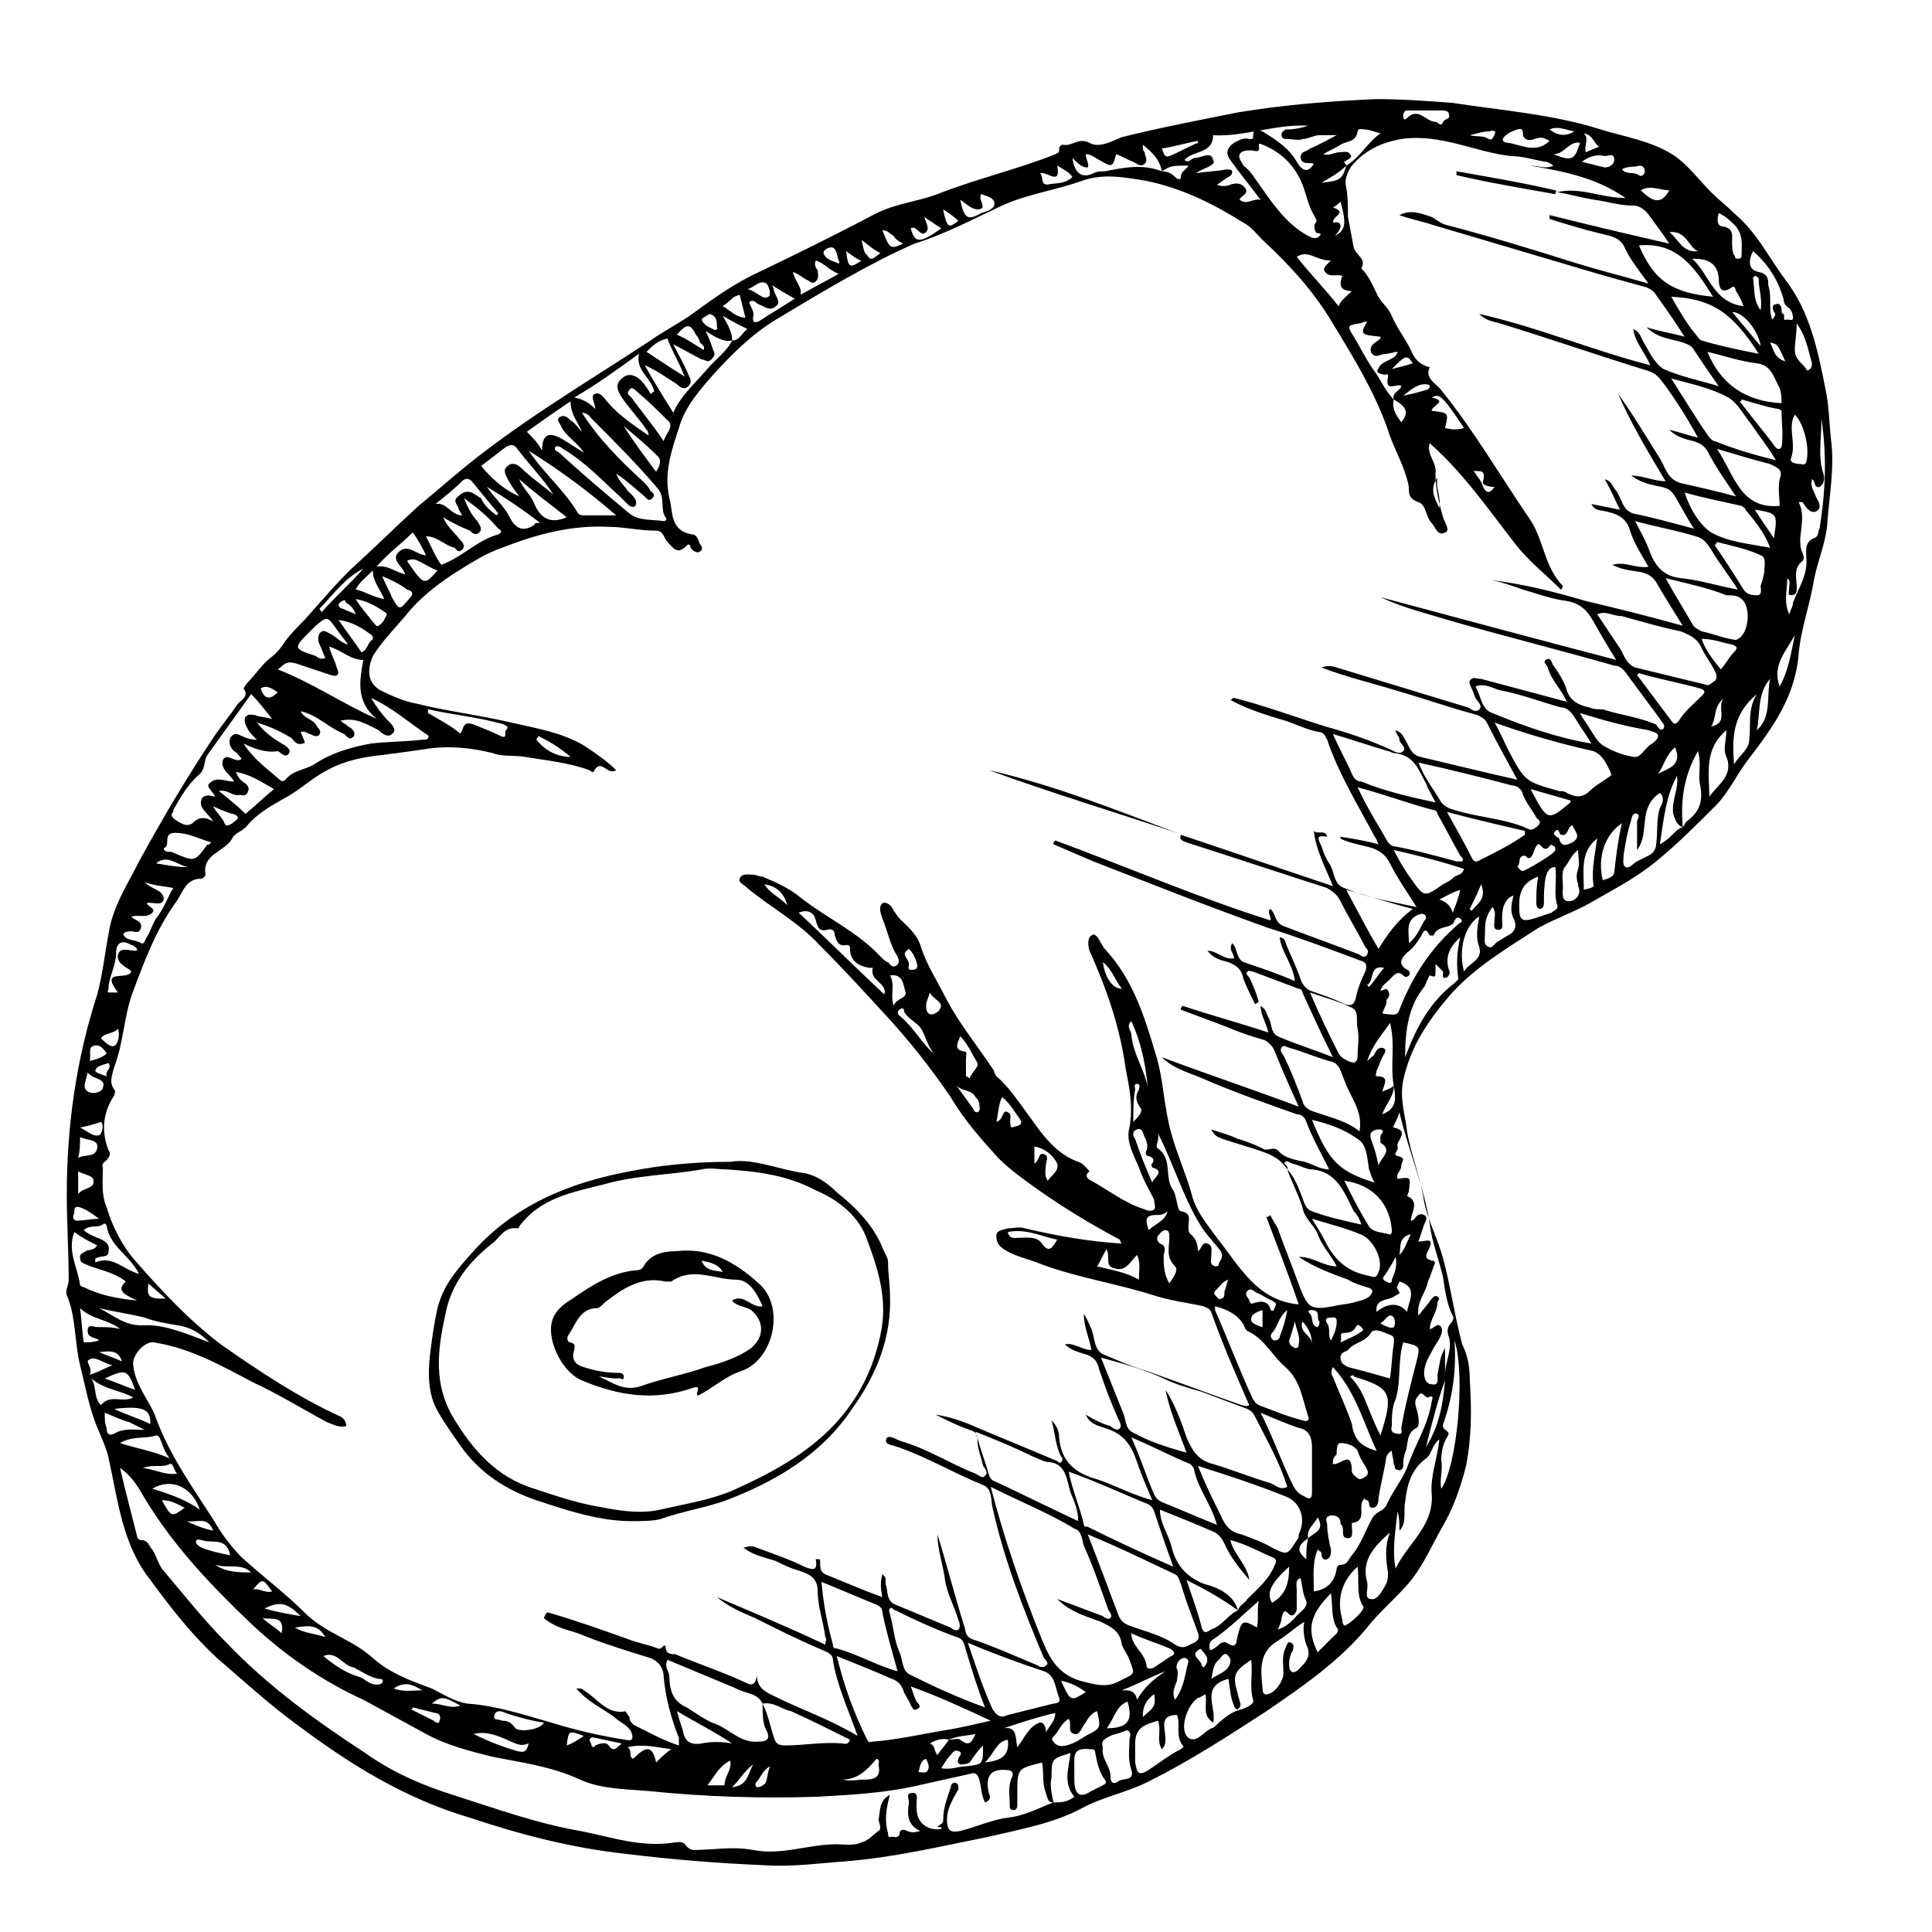 <?xml version="1.0" encoding="UTF-8"?>
<!-- Uploaded to: SVG Repo, www.svgrepo.com, Generator: SVG Repo Mixer Tools -->
<svg fill="#000000" width="800px" height="800px" version="1.1" viewBox="144 144 512 512" xmlns="http://www.w3.org/2000/svg">
 <g>
  <path d="m533.51 509.83c0.504 7.559 0.504 15.113-1.008 22.672-1.512 6.047-3.527 11.586-6.551 16.625-2.519 4.535-4.535 9.07-7.559 13.098-3.527 4.535-8.566 8.566-12.09 13.098-7.559 9.07-17.129 15.617-26.703 22.168-10.078 6.551-20.152 13.098-31.234 18.641-6.047 3.023-12.09 4.031-17.633 7.055-7.559 4.031-16.121 5.543-24.688 7.559-12.594 2.519-25.191 5.543-38.289 6.551-7.055 0.504-14.105 1.512-21.16 1.008-12.09-0.504-24.688-1.512-36.777-3.023-14.105-1.512-27.711-5.039-41.312-9.574-17.129-5.039-31.738-14.105-45.848-24.688-7.559-5.543-14.105-11.586-21.16-17.633-6.551-6.047-12.09-13.098-17.633-20.656-7.559-9.574-8.566-21.16-11.082-32.242-0.504-2.519-1.512-4.535-2.519-7.055-2.519-5.543-3.527-11.586-5.039-17.633-1.512-6.047-1.008-12.594-3.527-18.641-0.504-1.008 0.504-2.519 0.504-4.031 0-7.559-0.504-15.113-0.504-22.672 0-18.137 2.519-35.77 8.062-52.898 1.512-5.543 2.016-11.082 3.023-16.121 1.008-7.055 5.039-13.098 8.062-19.145 6.047-11.082 12.594-22.168 19.648-32.746 2.016-3.023 4.535-6.047 6.551-9.07 1.008-1.008 3.023-2.016 1.512-4.031 0 0 0.504-1.008 1.008-1.512 2.016-2.016 4.031-5.039 6.047-6.551 2.016-1.512 3.023-3.023 4.031-4.535 1.512-2.016 3.527-4.031 5.039-5.543 4.535-5.039 9.07-10.578 14.105-15.113 5.543-5.039 10.578-10.078 16.121-15.113 3.023-2.519 6.047-5.039 9.574-8.062 16.121-13.602 34.258-24.184 51.891-35.77 3.527-2.519 7.559-4.535 11.082-7.055 5.543-4.031 11.082-8.062 17.633-11.082 10.578-5.039 20.656-10.078 31.234-15.617 5.039-2.519 10.578-3.023 16.121-5.039 10.078-4.031 21.16-6.551 31.234-10.578 1.008-0.504 1.008-0.504 1.008-1.512 0-0.504 0.504-1.008 1.008-1.008 2.519 0.504 4.031-2.016 7.055-0.504 2.519 1.512 6.047-0.504 8.566-1.512 10.078-2.519 20.656-4.535 30.73-6.551 12.09-2.016 24.688-3.023 36.777-3.527 6.551 0 13.602 0.504 20.152 1.008 13.102 2.019 26.703 3.027 39.297 7.059 6.551 2.016 13.602 3.023 19.648 7.055 3.527 2.519 6.551 6.551 9.574 9.574 2.016 2.016 4.031 3.527 6.047 5.543 6.047 5.039 9.07 11.586 13.602 17.633 6.551 8.566 8.566 18.641 10.578 28.719 1.008 4.535 1.008 9.07 1.512 13.602 1.008 7.559-0.504 15.113-1.008 22.672-0.504 5.039-2.519 9.574-3.527 14.609-1.008 6.551-3.527 13.098-4.031 19.648-1.008 11.586-7.055 19.648-13.602 28.215-3.023 4.031-5.039 8.566-8.566 12.09-5.039 5.039-10.078 10.078-15.617 14.609-5.543 4.535-11.586 7.559-17.633 11.082-4.535 2.519-9.07 4.031-13.602 6.551-8.566 5.543-17.129 10.578-23.68 18.137-5.543 6.551-10.078 13.098-12.09 22.168-1.008 5.039 0.504 9.07 1.008 13.602 1.008 6.047 3.527 12.09 4.535 18.641 1.008 5.039 3.527 9.574 5.039 15.113 2.016 7.559 3.023 15.113 5.039 22.672 1.508 3.023 2.012 6.043 2.012 9.57zm-42.824 41.816c-3.023 2.016-3.023 3.527-0.504 5.543 0-2.016 0-3.527 0.504-5.543 1.512-1.512 4.535-2.016 2.519-5.543-1.008 2.016-3.023 3.023-2.519 5.543zm-95.219 53.406c-1.512-0.504-3.527 0-5.039 1.008 1.512 0.504 1.008 2.016 2.016 3.023 1.008-1.516 2.016-2.523 3.023-4.031 1.008 0 2.519-0.504 3.023 0 2.519 2.016 3.023 0.504 4.031-1.512-2.519 0.504-5.039 0.504-7.055 1.512zm105.3-417.16c3.527-2.016 5.543-6.047 9.07-8.566-2.019-0.504-3.027-1.004-4.035-1.004-0.504 0-2.016-0.504-2.016 0.504-0.504 3.023-3.023 2.519-4.535 3.527-1.512 1.008-3.023 1.512-4.535 2.519 1.512 0.504 3.023-0.504 4.031-0.504 1.008 0 2.519-0.504 3.023 0.504 1.008 1.008-1.008 1.512-1.512 2.016-0.5-0.004 0.508 0.5 0.508 1.004-2.016 2.016-4.031 3.023-6.551 4.535 5.039-0.504 5.543-1.008 6.551-4.535zm12.594 243.84c0 3.023-2.016 4.535-3.023 7.559 4.031-1.512 3.527-4.535 3.023-7.559-1.008-5.543 0.504-11.082-1.008-16.625-2.016 3.023-4.535 5.543-6.047 10.078 1.008-1.008 2.016-1.512 2.016-2.016 0.504-1.008 1.008-1.512 2.016-1.512 1.512 0.504 0.504 1.512 0 2.519-0.504 1.008-1.008 2.519-1.512 3.527 0 0.504-0.504 1.512 0 1.512 3.527 0 2.016 2.016 1.512 4.031 1.512-0.508 2.519-1.012 3.023-1.516zm-61.465-242.33c1.512 0 2.519 0.504 3.527 1.512 0.504 0.504 1.512 1.008 1.512 0 0-1.512 1.512-2.016 2.016-3.023-4.535 0-4.535 0-7.055 1.512-0.504-3.023-2.519-5.039-5.039-7.055 0 1.008 0 1.512 0.504 2.016 0 1.008 1.008 2.016 0 3.023-1.008 1.008-2.016 0-3.023-0.504-1.512-0.504-3.023-1.512-4.535-2.016-1.004 3.527-1.004 3.527-4.531 1.512-1.008-0.504-2.016-1.512-3.527-1.512 0 1.512 1.008 2.519 0.504 3.527-1.512 0-2.519-1.008-4.031-2.519 0.504 4.031 2.519 5.543 5.543 4.031 1.008-0.504 2.016-0.504 3.023-0.504 5.039-1.008 10.074-2.016 15.113 0zm138.04 173.81c0.504-0.504 0.504-1.008 1.008-1.512 3.527-2.519 4.535-5.543 3.527-10.078-0.504-2.519 0.504-5.039-0.504-8.566-4.031 7.059-4.535 13.609-4.031 20.156-1.512-0.504-2.016-2.016-2.519-3.527-0.504-3.527 1.512-6.551 1.008-10.078-3.023 5.543-3.527 11.586-4.535 18.137 3.023-1.508 4.031-4.027 6.047-4.531zm-76.578-113.36c-0.504 2.519 0.504 4.031 2.016 6.047 2.016-2.519 1.512-4.031-2.016-6.047-0.504-2.016 1.512-2.016 2.016-3.527-1.008-1.008-4.535 2.016-3.527-2.519 0-1.008-0.504-0.504-1.008-0.504-2.519-0.504-2.016-1.008-1.008-2.519 1.512-1.512 4.031-1.512 4.535-3.527-1.008 0-2.016 0.504-3.023 0.504-1.512 0-3.023 1.512-4.031-0.504-0.504-2.016 1.512-2.519 2.519-3.527v-0.504c-5.039-0.504-5.543-0.504-3.527-4.031-1.008 0-1.512 0.504-2.016 0.504-3.023 0.504-3.527 0.504-1.512 3.527 1.512 2.519 3.023 5.543 5.039 8.566 2.016 2.519 3.023 5.543 5.543 8.062zm-175.32-15.617c-2.519 0.504-4.535-1.008-7.055-2.519 1.008 2.016 1.512 3.527 2.016 5.039 0.504 1.008 0.504 1.512-0.504 2.519-1.008 1.008-1.512 0-2.519 0-2.016-1.008-4.535-2.519-7.559-4.031 1.512 3.023 3.023 5.543 4.031 8.062 0.504 1.008 1.008 2.016 0 3.023-1.008 1.008-2.016 0.504-3.023-0.504-2.519-1.512-5.039-3.527-8.566-5.039 2.519 4.535 5.039 8.566 7.559 12.594 2.016-4.535 5.543-7.559 8.566-11.082 2.519-3.023 5.543-5.039 7.055-8.062 2.016 0 2.519-2.016 4.031-3.023-2.016-1.008-4.031-2.016-6.551-3.527 1.512 2.519 2.519 4.535 2.519 6.551zm8.059 361.23c1.512 3.023 2.016 6.047 3.023 9.07 0.504 1.512 1.008 2.016 3.023 2.016 5.039 0 10.078-1.008 15.113-0.504 0.504 0 1.512 0.504 2.016-1.008-5.039-2.519-10.078-5.039-15.617-7.559-2.519-0.504-4.535-2.519-7.559-2.016-1.512-3.023-4.535-2.519-7.055-4.031-6.047-2.519-12.09-5.039-18.137-7.559-1.008 2.016 0.504 3.023 0.504 4.535 0 3.527 1.008 6.551 4.535 8.062 2.519 1.512 5.039 3.527 8.062 4.535 3.527 1.512 6.551 5.039 11.082 4.535 2.519 0 3.023-1.008 2.016-3.023-1.008-1.512-1.008-4.535-1.008-7.055zm125.95-24.688c0.504-1.512 2.016-2.016 2.519-3.023 2.519-2.519 5.543-5.039 7.055-8.566 0.504-1.008 1.008-2.016-0.504-2.519-3.527-1.512-7.055-3.527-11.082-4.535 1.008 4.031 4.535 6.551 5.039 10.578-2.519-3.023-5.039-6.047-6.551-9.574-0.504-1.008-1.008-2.016-2.519-3.023-4.535-2.016-9.574-4.031-14.609-6.047 0 3.527 2.016 6.047 3.023 9.574 1.008 4.535 3.527 8.062 8.566 10.078 4.023 1.016 8.055 3.027 9.062 7.059-4.031-3.023-8.566-5.543-13.602-8.062 1.512 4.535 3.023 8.566 4.031 12.594 0.504 1.512 1.008 1.512 2.519 0.504 3.019-1.004 4.531-4.027 7.051-5.035zm-48.871 50.887c-1.512 0-1.512-1.008-2.016-2.519-1.004-2.519-0.5-5.543-1.004-8.062-6.047 1.512-6.551 1.512-6.551 7.055v4.031c0 0.504 0 1.512-1.008 1.512s-1.008-0.504-1.008-1.512c0-2.519-0.504-4.535 0.504-7.055 0.504-0.504 0.504-2.016-1.008-2.016-4.535-0.504-6.047 1.512-5.039 6.047 0.504 1.008 0.504 2.016-1.008 2.519-1.008-2.016-1.008-4.031-1.512-6.047-0.504-1.512-1.008-2.016-2.519-1.512-4.535 1.008-9.07 2.016-13.602 3.023-8.566 2.016-17.633 2.519-26.703 3.023-15.113 0.504-30.23 0-44.84-1.512-6.047-0.504-12.594-0.504-18.137-3.023-7.559-3.527-15.617-4.535-23.176-6.047-6.047-1.512-12.09-3.023-17.633-6.047-5.543-3.023-11.082-6.047-16.625-9.07-11.082-5.039-21.16-12.09-29.727-20.152-10.578-10.078-20.656-20.656-28.215-33.25-1.512-2.519-3.023-5.543-6.551-8.062 1.512 6.551 3.023 12.09 4.535 18.137 0 0.504 0.504 1.008 1.008 1.008 2.016 0 2.016 1.512 3.023 2.519 1.008 1.512 1.512 3.527 2.519 5.039 5.543 6.551 11.082 13.602 17.129 19.648 11.082 11.586 23.68 20.656 36.777 29.223 7.055 5.039 15.113 8.566 23.176 11.082 11.082 3.527 22.168 7.559 33.754 9.574 8.062 1.512 16.121 4.535 25.191 3.023 1.008 0 2.016-0.504 3.023 1.008 0.504 0.504 1.008 1.008 2.016 1.008 5.039 0 10.078-1.008 15.617 0 7.559 1.512 14.609-1.512 22.168-1.512 2.016 0 4.535 0.504 6.551-0.504 2.016-0.504 3.023-2.016 4.535-3.023 1.008-0.504 0-2.519 0-3.023 0.504-2.016 0-5.039 3.023-6.551-1.008 3.527-1.512 7.055-0.504 10.078 0 0.504 0 1.512 1.008 1.008 0.504 0 1.512 0.504 2.016-0.504 0-1.512 1.008-1.512 2.016-1.008 1.512 0.504 1.512 0.504 3.527 0-3.527-1.512-3.527-4.535-3.023-7.559 0-1.008-1.008-2.519 1.008-2.519 1.512 0 1.008 1.512 1.008 2.519v1.512c0 4.031 3.023 6.047 6.551 5.543 0.504-1.008-2.016 0-0.504-1.008 1.008-0.504 1.008-1.008 1.008-1.512 0-3.023 1.008-5.543 2.016-8.566 0-1.008 1.008-1.512 1.512-1.008 0.504 0 0.504 1.008 0.504 1.512-2.016 3.531-3.023 5.547-3.023 8.066 0 3.023 1.008 3.527 3.527 3.023 4.031-1.008 8.566-3.023 12.594-3.527 4.535-0.504 8.062-2.519 12.09-4.031 2.016 0 3.527 0 5.543-1.512-3.023-3.527-1.512-7.559-1.008-11.586-5.039 1.512-5.039 1.512-5.039 6.551-0.5 2.012 0.004 4.027 0.504 6.547zm61.969-167.77c-2.016-3.023-4.535-4.031-7.559-5.039-3.023-1.008-6.551-2.016-9.574-3.023-1.008-0.504-2.016-0.504-3.023-2.519 3.023 1.008 5.039 1.512 7.055 2.519 2.016 0.504 4.535 1.512 6.551 2.519 1.512 1.008 3.023-1.008 4.535 1.008 1.512 1.512 4.031 2.016 6.551 2.519 2.016 0.504 4.031 2.016 6.551 2.016-2.016-4.031-4.535-8.566-6.047-12.594-0.504-1.512-1.512-2.016-2.519-2.016-8.566-3.023-17.129-6.047-25.191-9.574-3.527-1.512-7.559-2.519-10.578-5.543 12.09 4.535 24.184 8.566 36.273 13.098-2.519-5.543-4.535-10.078-6.551-15.113-0.504-1.008-1.512-2.016-2.519-2.519-3.527-1.008-6.551-2.016-10.078-3.527-4.031-1.512-8.062-3.023-12.09-4.535 0-0.504 0-0.504 0.504-1.008 7.559 2.519 15.113 4.535 22.672 7.055-0.504-2.519-2.016-4.535-2.016-7.055 1.512 1.008 1.512 2.016 2.016 3.023 1.008 1.512 0.504 4.031 2.519 5.039 4.535 2.016 9.574 3.527 14.609 5.543-3.023-6.047-5.543-11.586-8.062-17.129 0-0.504-0.504-1.008-1.008-1.008-4.031-1.512-8.062-3.023-12.09-4.535-0.504 0-1.008-0.504-1.512 0-0.504 0.504 0 1.008 0.504 1.512 1.008 2.016 2.016 4.535 2.519 6.551-0.504 0-0.504 0.504-1.008 0.504-1.008-2.016-2.016-4.031-3.023-6.551-0.504-2.519-1.512-3.527-4.031-4.535-2.016-0.504-4.031-1.008-5.543-3.023 2.519 0 4.535 2.519 7.055 2.016 0-1.512-1.512-2.016-0.504-4.031 1.512 1.512 1.008 4.031 3.023 5.039 4.535 1.512 9.07 3.023 13.602 5.039-0.504-4.535-3.527-7.559-4.031-11.586 1.512 0 1.512 1.512 2.016 2.519 1.008 2.519 2.519 5.543 3.527 8.566 0.504 1.512 1.512 2.519 2.519 3.023 3.023 1.008 6.047 2.016 9.07 3.527 1.512 0.504 2.519 0.504 3.023-1.512 0.504-2.519 1.512-5.039 2.519-7.055 0.504-1.512 0.504-2.519-1.512-3.023-8.062-3.023-16.121-6.047-24.184-8.566-15.617-5.543-30.73-11.586-46.352-17.633-3.527-1.512-7.055-3.023-10.578-4.535 0-0.504 0-0.504 0.504-1.008 19.145 7.055 37.785 15.113 56.93 21.16 0.504-1.008-1.008-2.016 0-3.023 1.512 1.008 1.008 3.527 3.527 4.535 6.551 2.519 13.602 5.039 20.152 7.559 0.504 0.504 1.512 1.008 2.016 0 0.504-1.008 0-1.512-0.504-2.016-2.016-4.031-4.535-8.062-6.551-12.09-1.008-2.016-2.016-2.519-3.527-3.527-12.594-4.031-24.688-8.062-37.281-12.09-1.008-0.504-2.016-0.504-1.512-2.016 13.602 4.535 26.703 9.07 40.305 13.602-2.016-5.039-4.535-9.574-5.039-14.609 1.008 1.008 3.023-0.504 3.527 1.512-3.023-0.504-2.519 0.504-1.512 2.519 0.504 1.512 1.008 3.023 2.016 4.535 1.512 2.016 1.008 5.543 4.031 6.551 6.047 2.519 12.09 3.527 19.145 5.039-2.519-4.031-5.039-7.559-7.055-11.586-1.512-3.023-4.031-4.031-6.551-4.535-2.016-0.504-4.535-1.008-6.551-2.016v-0.504c3.023 0.504 6.551 1.008 10.078 2.016-0.504-1.008-0.504-1.512-1.008-2.016-4.535-8.566-9.574-16.625-12.594-25.695-0.504-1.008-1.008-2.016-2.016-2.016-3.023-0.504-6.047-2.016-9.07-3.023-5.039-1.512-10.078-3.023-14.609-5.543 0.504 0 0.504-0.504 1.008-0.504 8.062 2.016 16.121 5.039 24.184 7.559 5.543 1.512 11.586 3.527 17.129 6.047 1.008 0.504 2.519 1.512 3.527 0.504 1.008-1.008-1.008-2.016-1.008-3.023 0-1.008-1.008-1.512-1.008-2.519 1.512 0.504 2.016 1.512 2.519 2.519 1.008 1.512 1.512 4.031 4.031 4.535 8.566 2.016 16.625 4.031 25.695 6.047-3.023-5.543-5.543-10.078-8.062-15.113-0.504-1.008-1.512-1.512-2.519-2.016-7.559-2.016-14.609-4.535-21.664-6.551-6.551-2.016-13.098-3.527-19.648-6.047 1.512-0.504 2.519-0.504 4.031 0 11.586 3.527 23.176 7.055 34.762 10.578 1.008 0.504 2.016 1.512 3.023 0.504 1.008-1.008-0.504-2.016-1.008-3.023-0.504-1.008-0.504-1.512-1.008-2.519-0.504-1.008-1.008-2.016 0-2.519 0.504-0.504 1.512 0 2.519 0 7.559 2.016 15.113 4.031 22.672 6.047-1.512-3.527-4.031-5.543-5.039-9.07 0-0.504-1.512-1.512-0.504-2.016 1.512-1.008 1.512 1.008 2.016 1.512 1.512 2.016 3.023 4.535 3.527 6.551 1.008 3.023 3.527 4.031 6.047 4.535 1.008 0.504 2.519 0.504 3.527 0.504 4.535 1.512 9.574 2.016 14.105 4.031 0.504 0.504 1.008 2.016 2.016 1.008 0.504-1.008-0.504-1.512-1.008-2.519-3.023-4.031-5.543-7.559-8.566-11.586-1.008-1.512-2.016-2.519-3.527-2.519-14.105-4.031-28.215-7.559-42.32-11.586-6.551-2.016-13.098-3.527-19.648-6.551 20.656 5.543 41.312 11.082 62.473 16.625-2.519-4.031-4.535-7.559-6.551-11.082-1.512-2.519-3.527-4.031-6.551-4.535-4.031-0.504-8.062-2.016-11.586-3.023-3.023-1.008-5.543-2.016-8.566-2.519 8.566 1.008 16.625 3.023 25.191 5.543 8.566 2.016 16.625 4.031 25.695 6.551-2.519-4.031-5.039-8.062-7.055-11.586-1.008-1.512-2.016-2.016-3.527-2.519-2.519-0.504-5.039-0.504-8.062-2.016 3.527-1.008 6.047 1.008 9.574 0.504-2.016-3.527-4.031-6.551-5.039-10.078-1.008-3.023-3.527-4.031-6.047-4.535-1.512-0.504-3.023 0-4.031-2.016 2.519 0.504 5.039 1.008 7.559 1.512-1.512-3.023-2.519-5.543-4.031-8.062 2.016 0.504 2.016 2.016 3.023 3.023 1.512 2.016 1.512 5.039 4.535 6.047 5.039 1.008 10.578 2.519 16.121 4.031-2.016-3.023-3.527-6.047-5.039-8.566-1.008-1.512-1.512-2.016-3.527-2.519-2.519-0.504-5.543-1.008-8.062-3.023 3.023 0 6.047 1.512 9.07 1.512-4.535-7.559-9.07-15.113-12.594-23.176 4.031 5.543 7.559 11.586 11.082 17.129 1.512 2.519 2.016 5.543 5.543 6.551 4.535 1.008 9.07 2.016 14.609 3.527-3.023-4.535-5.543-8.062-7.559-12.09-1.008-1.512-2.016-2.016-3.527-2.519-2.016-0.504-4.535-1.008-6.551-3.023 2.519 0.504 5.039 1.512 7.559 2.016-3.023-5.543-6.551-11.082-10.078-15.617-1.008-1.008-1.512-1.512-3.023-2.016-13.098-4.031-26.199-8.566-39.297-12.594-1.512-0.504-3.527-0.504-5.543-2.519 15.617 3.527 29.727 9.574 45.344 13.602-1.512-3.527-4.031-6.047-4.535-9.574 1.512 0.504 2.016 2.016 2.519 3.023 1.512 2.519 3.023 6.047 5.543 7.559 4.535 2.016 9.574 3.023 14.609 4.535-2.519-3.527-4.535-6.551-6.551-9.574-0.504-1.008-1.512-1.512-3.023-2.016-3.023-1.008-6.551-1.008-9.574-4.031 3.023 1.008 6.551 1.512 10.078 2.519-2.519-4.031-5.039-7.559-7.559-11.082-0.504-1.008-1.512-1.512-2.519-2.016-5.543-1.512-11.082-3.023-16.121-4.535-13.602-4.031-27.207-8.062-40.809-12.09-3.023-1.008-6.047-1.512-8.566-2.519 3.023-1.512 5.543-0.504 8.566 0.504 1.008 0.504 2.016 1.512 3.527 2.016 11.586 3.023 23.176 6.551 34.258 10.078 6.551 2.016 12.594 3.527 19.648 5.543-2.519-3.527-5.039-6.551-6.551-10.078-1.008-1.512-2.016-2.016-3.527-2.519-2.016-0.504-4.031-1.008-6.047-1.512-3.527-1.008-7.055-2.016-10.078-3.023v-1.008c10.078 2.519 20.656 5.039 31.738 7.559-2.016-3.023-3.527-5.039-5.039-7.055-1.008-1.512-2.519-3.023-4.535-3.023-3.527 0-6.551-1.008-10.078-1.512-3.527-0.504-6.551-1.512-10.078-2.016 6.047-1.512 11.586 1.512 18.137 1.512-8.062-5.543-16.625-7.055-25.191-8.566 2.016 0 4.031 1.008 6.047 0-0.504-0.504-1.512-1.008-2.016-1.008-3.023-0.504-6.047-1.512-9.07-1.512-9.574-1.008-18.641-6.047-29.223-4.535-5.543 1.008-9.574 3.023-13.098 7.055-1.008 1.512-2.016 3.527-1.512 5.543 0.504 2.519 0.504 5.543 0.504 8.062 0.504 2.519 1.008 5.543 1.512 8.062 0.504 2.016 3.527 3.023 2.016 5.543 2.016 2.016 3.023 4.535 4.031 6.551 1.008 2.519 3.023 3.527 4.031 6.047 1.512 3.527 4.031 6.551 5.543 10.078 1.008 2.016 2.519 3.023 4.535 3.527-1.512 3.023 2.016 4.535 3.023 6.047 8.566 10.578 15.617 22.672 23.176 33.754 4.031 5.543 4.031 13.098 9.07 18.137 0 0 0 0.504-0.504 1.008-4.031-4.031-8.566-7.559-12.09-12.09-7.055-9.07-13.602-18.641-22.672-26.703-1.008 3.023 2.016 5.039 1.512 8.062 0 4.031 1.008 8.062 2.016 11.586 0.504 1.512 2.016 3.527 0.504 4.031-2.016 1.008-2.519-1.512-3.527-2.519-1.512-1.512-1.512-5.039-3.527-5.543-2.519-1.008-2.519-2.016-2.519-4.031-1.008-5.543-4.031-10.078-5.543-15.113-3.527-10.078-9.07-19.145-14.609-28.215-5.039-8.566-11.586-15.617-18.641-22.168-1.512-1.512-3.023-3.527-5.039-4.535-8.062-5.039-16.121-9.07-25.695-11.082-6.047-1.008-11.586-2.016-17.129 0-7.055 2.519-14.609 3.527-21.16 6.551-7.559 3.527-15.113 7.559-23.176 10.078-11.559 5.023-24.156 12.578-36.75 20.137-6.551 4.031-11.586 9.07-16.625 14.609-3.527 4.031-7.559 8.566-9.07 14.105-2.016 6.047-4.031 12.09-2.519 18.641 1.008 3.527 0 8.566 6.047 9.574 1.008 0 1.512 1.008 2.016 2.519 0.504 0.504 1.008 1.512 0 2.016-0.504 0.504-1.512 0-2.016-0.504-0.504-0.504-0.504-0.504-0.504-1.008-0.504-0.504-0.504-0.504-1.008 0-2.519 2.519-3.527 0.504-5.039-1.008-1.008-1.008-1.008-3.023-3.023-3.023-4.535 0-8.566-1.008-12.594-1.008-10.078-0.504-19.145 2.016-28.215 5.543-4.535 1.512-9.07 4.535-13.098 7.055-4.535 3.023-9.07 6.551-12.594 11.082-3.023 3.527-6.047 6.551-8.566 10.578-1.512 3.527-1.512 7.055 2.016 9.07 3.023 1.512 6.551 3.023 9.574 3.527 8.062 2.016 16.625 3.023 25.191 5.039 6.551 1.512 13.098 2.519 19.145 6.047 3.023 2.016 6.047 4.031 8.566 6.551-2.519 1.512-4.031-3.527-6.047 0.504 0 0-0.504 0-1.008-0.504-5.543-2.016-11.082-2.519-17.129-3.527-3.023-0.504-6.047 0-8.566-1.008-6.047-1.512-12.09-2.016-18.137-1.008-3.527 0.504-7.055 1.008-11.082 1.512-5.039 0.504-10.078 1.512-14.609 4.031-4.031 2.016-7.559 5.543-11.586 7.559-3.527 2.016-7.055 4.031-9.574 7.055-1.008 1.512-3.527 2.016-4.031 3.527-2.016 3.527-8.062 4.031-7.055 9.574 0 0-0.504 1.008-1.008 1.008-4.535 0-5.039 4.031-7.055 6.551-5.039 7.055-8.062 15.113-11.082 23.176-2.519 6.551-2.519 13.602-5.039 20.152-0.504 2.016-1.512 4.031 0 6.047 0.504 0.504 0 1.008 0 1.512-3.023 4.535-3.527 9.574-1.512 14.609 0.504 0.504 0.504 1.512-0.504 2.519-0.504 0.504-1.512 1.008-1.008 2.016 0 3.527-0.504 7.055 1.008 10.578 1.512 5.039 4.031 10.078 7.559 14.105 7.055 8.062 14.105 15.617 22.672 22.168 10.078 7.055 20.656 14.105 31.738 19.145 1.008 0.504 1.512 1.512 1.512 2.519-2.016 0.504-3.527-0.504-5.039-1.008-6.551-3.527-13.098-7.559-19.648-10.578-8.566-4.535-16.625-9.07-26.199-10.578-2.519-0.504-6.047 3.527-5.543 6.047 0.504 5.543 4.535 9.574 6.047 14.105 3.527 9.574 9.574 18.137 15.113 26.703 2.016 3.527 4.535 7.055 7.559 10.078 5.543 5.039 11.586 9.574 16.625 14.609 5.543 5.543 12.594 7.055 18.137 12.09 4.535 4.031 10.078 6.047 15.617 8.062 3.023 1.512 6.047 3.527 9.574 4.031 7.559 0.504 15.113 3.023 22.168 5.039 6.551 2.016 13.098 3.527 19.648 4.535 2.016 0.504 2.016-0.504 1.512-2.016-1.008-2.016-3.023-2.519-4.535-4.031-3.527-2.519-7.055-4.031-10.078-7.559h1.008c0.504 0 1.008 0.504 1.008 0.504 3.527 2.016 6.047 6.551 11.082 5.543 0 0 0.504 1.008 1.008 1.512 0 1.008 0.504 1.512 1.008 2.016 4.031 2.016 7.559 4.031 12.09 5.543v-2.016c-2.016-5.039-3.527-10.578-4.031-16.121 0-2.016-1.008-4.031-3.527-5.039-6.551-2.016-13.098-4.031-19.145-6.551-3.023-1.008-6.047-1.512-9.07-4.031 0.512-1.527 1.016-1.527 1.016-1.527 7.055 2.016 14.105 4.535 21.16 7.055 2.519 1.008 5.543 1.512 8.062 2.519 1.008 0.504 1.512-1.512 2.016-0.504 0 2.016 1.512 2.016 2.519 2.016 6.047 2.519 12.09 4.535 17.633 7.055 1.512 0.504 3.527 2.519 4.031-1.512 0 3.527 2.519 4.535 4.535 5.543 7.055 3.527 14.609 6.047 22.168 10.578-2.519-7.055-5.543-13.602-6.551-20.152 0-1.512-1.512-2.016-2.519-2.519-6.047-2.519-12.09-5.543-18.137-8.566-3.527-1.512-7.055-3.023-10.078-5.543 9.574 4.031 19.145 8.062 28.719 12.594 0-1.008 0.504-1.512 0-2.016-0.504-4.031-2.016-8.062-2.016-12.09 0-3.527-2.016-4.535-5.039-5.543-2.016-0.504-4.031-1.512-6.047-2.519-3.023-1.008-6.047-1.512-8.566-3.527 1.512-0.504 2.519-0.504 3.527 0 4.031 1.512 8.566 3.023 12.594 5.039 2.519 1.008 3.527 1.008 3.023-2.016h1.008c0.504 1.008-0.504 3.023 1.512 4.031 5.039 2.016 9.574 4.031 15.113 6.047-0.504-2.519-0.504-4.031 0-6.047 1.512 1.008 0.504 2.016 1.008 3.023 0.504 1.512 0 4.031 2.519 5.039 5.039 2.016 9.574 4.031 14.609 6.047 0.504 0.504 1.512 1.008 2.016 0.504 0.504-0.504 0.504-1.512 0-2.519-1.008-3.527-3.023-7.055-3.527-10.578-0.504-4.031-2.016-8.062-2.016-12.09 2.519 8.062 4.535 16.121 7.055 24.184 0.504 1.008 0 2.519 2.016 3.527 6.047 2.016 11.586 4.535 17.633 7.055 0.504 0.504 1.512 0.504 2.016 0 1.008-0.504 0-1.512-0.504-2.016-5.543-13.098-10.578-26.199-13.602-39.801-0.504-2.016 0-5.039-2.519-6.047-7.559-3.023-15.113-7.559-22.672-10.078-1.008-0.504-3.527-0.504-3.023-2.016 0.504-1.512 2.519 0 4.031 0.504 7.055 2.016 13.098 6.047 19.648 8.566 1.008 0.504 2.016 1.512 2.519 0.504 1.008-0.504 0-2.016-0.504-2.519-0.504-2.519-1.512-4.535-1.512-7.055 0-1.512-0.504-2.016-2.016-2.519-3.023-1.008-6.047-2.519-9.07-4.031 3.527 0.504 6.551 1.512 10.078 3.023 7.055 3.023 14.609 6.047 21.664 9.07 0.504 0 1.008 1.008 1.512 0.504s0.504-1.008 0-1.512c-1.512-3.023-1.512-6.047-2.519-9.574 1.512 1.512 2.016 3.023 2.016 4.535 0.504 6.551 4.535 9.574 10.078 11.082 4.535 1.512 9.07 4.031 14.609 5.543-1.512-3.527-3.023-7.055-4.031-10.078-1.512-4.535-3.527-7.559-8.566-9.07-1.512-0.504-4.031-1.008-5.039-3.527 2.519 1.512 4.535 2.519 6.551 3.023 0.504 0.504 2.016 1.512 2.519 0.504 0.504-0.504 0-1.512-0.504-2.519-2.016-4.535-3.527-8.566-5.039-13.098-0.504-2.519-2.016-3.527-4.031-4.031-1.512-0.504-3.527-1.008-5.039-2.519 2.519-0.504 4.535 1.512 7.055 1.512-0.504-3.023-2.016-6.047-2.016-9.574 1.008 1.512 1.512 3.023 2.016 4.031 1.008 2.519 0.504 6.047 4.031 7.055 3.527 1.512 7.055 3.023 10.578 4.031 8.566 3.023 16.625 6.047 25.191 9.07 0.504 0 1.008 0.504 2.016 0-3.527-8.062-7.055-16.121-10.078-24.688-0.504-1.008-1.008-1.008-2.016-1.512-4.535-1.008-9.07-1.512-13.602-3.023-9.574-3.023-19.648-4.535-29.223-8.062-3.527-1.512-7.055-2.016-10.078-4.031-1.512-1.008-2.016-2.016-2.016-3.527 0-1.512 1.512-1.512 3.023-2.016 1.512 0 3.023-0.504 4.535 0 8.566 2.016 17.129 3.527 25.695 4.031-0.504-0.504-0.504-1.008-0.504-1.008-7.559-4.031-15.113-8.566-22.168-13.602-3.527-2.519-7.055-5.039-10.078-8.062-4.535-5.039-9.07-10.078-12.594-16.121-5.543-8.062-11.082-15.113-17.633-22.168-5.543-6.047-11.082-12.09-17.129-18.137-5.543-6.047-13.098-10.078-19.145-15.113-1.008-1.008-2.519-1.512-2.016-2.519 0.504-1.512 2.519-1.008 3.527-1.008 1.008 0 1.512 0.504 2.519 0.504 3.527 1.512 7.055 3.023 10.078 5.543 7.055 5.543 15.113 9.07 21.16 15.617 0.504 0.504 1.512 1.512 2.016 1.512 0.504 0.504 1.008 1.512 2.016 1.008 1.008-0.504 1.008-1.512 0.504-2.519-2.016-3.023-2.519-6.551-4.031-10.078-0.504-1.512-1.008-3.023 0-4.031 1.008-0.504 2.519 0.504 3.023 2.016 0.504 0.504 1.008 1.512 1.512 2.016 2.016 2.016 4.535 4.031 5.543 7.055 1.512 5.039 4.535 9.574 7.055 14.609 3.527 6.551 8.062 12.09 12.09 18.137 0.504 0.504 0.504 1.512 1.008 2.016 3.527 3.023 6.047 7.055 9.07 11.082 3.527 5.039 7.055 9.574 12.594 11.586 1.512 0.504 2.016 1.512 3.023 2.519-2.016 1.512 0.504 2.519 0.504 2.519 4.535 2.519 9.07 6.047 14.105 7.559 1.008 0.504 2.016 0.504 2.519 0 0.504-0.504 0-1.512 0-2.519-1.512-3.023-3.023-5.543-4.031-8.566-1.512-3.527-3.527-7.055-2.519-10.578 1.008-5.543 0-10.578-1.008-15.617-1.512-11.082-5.039-21.16-9.574-31.234-0.504-1.512-0.504-3.527 0.504-4.031 1.008-1.008 2.016 1.008 2.519 2.016 0.504 0.504 0.504 1.008 1.008 1.512 7.559 8.062 10.578 18.137 13.602 28.215 2.016 6.551 2.016 13.602 4.031 20.656 1.512 5.543 4.031 11.082 5.543 16.625 1.008 4.031 4.031 7.559 6.551 11.082 6.047 7.559 10.578 16.625 21.664 17.633-2.519-7.559-5.543-15.113-8.566-23.176 0.504 0 0.504 0 1.008-0.504 0.504 1.008 1.512 2.519 2.016 3.527 2.016 5.543 4.031 10.578 6.047 16.121 2.016 5.039 3.023 5.543 8.566 4.535 2.016-0.504 3.527-0.504 5.543-1.008 1.512-0.504 2.519-0.504 4.031-1.512 1.008-1.008 1.512-2.016-0.504-2.519-1.512-0.504-3.527-1.008-5.039-2.016-4.031-1.512-8.566-3.023-13.098-6.047 4.031 0 6.551 2.519 10.078 2.519-1.512-3.023-4.031-5.543-5.039-8.566-1.008-2.519-3.527-4.031-4.031-7.055-1.516-4.523-3.027-7.043-4.035-10.066 2.016 2.016 3.023 5.039 4.031 7.559 0.504 1.512 1.008 3.023 2.519 3.527 4.031 1.512 8.566 2.519 13.098 3.527-0.504-1.512-1.008-2.519-2.016-3.527-2.519-5.039-4.535-10.578-11.082-11.082-1.512 0-3.023-1.008-5.039-1.512-0.504 0-1.512-1.008-2.016-0.504-1.004 0.5 1.008 1.004 0.504 2.012zm-78.594 84.137c3.527 13.602 8.062 26.703 13.098 39.297 2.016 5.039 4.031 10.078 10.578 12.09 4.031 1.008 7.055 2.016 10.578 0 4.031-2.016 4.031-1.512 2.519-5.543-0.504-1.512-1.512-2.519-2.016-4.031-0.504-3.527-2.519-4.535-5.543-6.047-4.031-1.512-8.062-2.519-11.586-6.047 4.031 1.512 8.062 3.023 12.09 4.535 0.504 0.504 1.512 1.008 2.016 0.504 0.504-0.504 0-1.512-0.504-2.016-2.016-5.543-4.031-11.586-6.551-17.129-0.504-1.512-0.504-4.031-2.519-4.535-6.539-4.027-14.098-7.047-22.16-11.078zm29.223-34.258c2.016 5.039 4.031 10.078 6.047 15.113 0.504 1.512 0.504 3.527 2.016 4.535 4.535 2.519 9.07 4.031 14.609 5.543-2.016-5.543-4.535-11.082-5.543-16.625 2.519 4.031 4.031 8.062 5.543 12.594 1.512 3.527 3.023 6.047 7.055 7.055 5.039 1.512 10.078 3.527 15.113 5.039 1.512 0.504 2.519 2.016 4.535 1.008-2.016-6.551-5.543-12.594-8.566-18.641-0.504-1.008-1.008-1.512-2.016-2.016-4.031-1.512-8.062-3.023-12.09-4.535-3.527-1.008-7.055-2.016-10.078-3.527-5.543-2.523-11.082-4.035-16.625-5.543zm-3.527 46.852c3.023 7.559 5.543 14.609 8.062 21.16 0.504 1.512 1.512 2.519 3.023 3.023 4.031 1.512 8.566 2.519 12.09 5.039 2.519 1.512 3.527 0 5.039-0.504 2.016-1.008 1.008-2.519 0.504-4.031-1.512-4.031-3.023-8.062-4.031-11.586-0.504-1.008-0.504-2.016-1.512-2.519-7.559-3.527-14.609-7.055-23.176-10.582zm-66.504 32.246c2.016 8.062 4.535 15.113 8.062 22.168 0.504 1.008 1.008 0.504 1.512 0.504 6.551-0.504 13.098-2.016 19.145-3.023 3.527-0.504 7.559-1.512 12.09-2.519-7.559-3.527-14.105-6.551-21.16-9.07 0.504 1.512 1.008 3.023 1.512 4.031 0.504 0.504 1.512 1.512 0 2.016-1.008 0.504-1.008-0.504-1.512-1.008-0.504-1.512-1.512-2.519-2.016-4.031s-1.512-2.519-3.023-3.023c-4.531-2.016-9.57-4.027-14.609-6.043zm95.727-50.383c2.016 5.039 4.031 9.07 6.047 13.098 1.008 2.519 2.519 4.535 5.543 5.039 2.519 1.008 5.543 2.016 8.062 3.527 4.031 2.016 4.031 2.016 6.551-2.016 0.504-0.504 0.504-1.008 0.504-1.512 2.016-4.031 0.504-8.566-3.527-10.078-7.562-3.019-15.121-5.539-23.18-8.059zm-56.43 63.984c-2.016-5.039-3.527-10.078-5.039-15.113-0.504-1.512-0.504-3.023-2.519-3.527-5.543-2.016-11.082-4.535-16.121-7.055-0.504 0-1.008-1.008-1.512-0.504s0 1.008 0 1.512c1.008 3.527 1.008 6.551 2.519 10.078 1.008 2.016 0.504 5.039 3.023 6.047 6.047 3.019 12.598 6.043 19.648 8.562zm-196.48-255.43c2.519 4.031 6.047 6.551 9.574 9.574 0.504 0.504 1.008 0.504 1.512 0 2.016-2.519 5.039-2.519 7.559-4.031 4.535-3.023 9.574-4.535 15.113-5.543 4.535-0.504 9.07-0.504 13.602-1.008 0.504 0 1.512 0 1.512-0.504 0.504-0.504-0.504-1.008-0.504-1.008-4.535-3.023-9.07-7.055-14.609-9.574 1.512 2.519 3.023 4.535 4.535 6.047 1.008 1.008 2.519 2.519 1.008 3.527-1.008 1.008-2.519 0-3.527-1.008-3.023-1.512-6.047-3.527-10.078-2.519 0.504 0.504 1.512 1.008 2.016 1.512 1.008 0.504 2.016 1.512 1.512 2.519-1.008 1.512-2.016 0-2.519-0.504-4.031-1.512-7.055-5.039-11.586-6.047 1.008 2.016 3.023 2.016 4.031 3.527 0.504 1.008 1.512 1.512 1.008 2.519-0.504 1.008-1.512 0.504-2.519 0-0.504 0-1.512-1.008-2.519-0.504 1.008 2.519 1.512 3.023 0.504 3.023-1.512 0.504-2.016-0.504-3.023-1.512-2.519-1.512-5.543-3.023-9.07-4.031 2.016 2.519 4.031 4.031 6.551 5.543 1.008 0.504 2.519 1.512 2.016 2.519-1.008 1.512-2.016 0-3.023-0.504-3.023 0.5-6.047-0.508-9.07-2.016zm331.51-5.543c1.512 2.519 2.519 5.039 3.527 7.055 4.535 8.566 4.535 8.566 13.602 11.082 0.504 0 1.512 0 2.016 0.504 2.016 1.008 4.031 1.512 6.047-0.504 1.512-1.512 3.527-2.519 5.543-4.031 0.504-0.504 0-0.504 0-1.008-1.008-2.016-2.016-4.535-4.535-5.543-9.07-2.012-17.637-4.531-26.199-7.555zm-112.86 198.5c1.008 5.039 3.023 9.574 4.031 14.105 0 0.504 0.504 0.504 1.008 0.504 7.055 3.527 14.609 7.055 22.672 10.578-2.016-5.543-3.527-10.078-5.039-14.609-0.504-1.512-1.512-2.016-3.023-2.519-6.043-2.516-12.594-5.539-19.648-8.059zm140.06-227.22c2.016 3.023 4.031 6.047 6.047 9.07 1.008 1.512 1.512 4.031 4.031 5.039 6.047 1.512 12.594 3.023 18.641 4.535 1.008 0.504 1.512-0.504 2.519-1.008 0.504-0.504 0.504-1.512 0-2.519-1.008-2.016-2.519-4.031-3.527-6.047-1.008-2.519-3.023-3.527-5.543-4.535-5.039-1.008-10.078-2.519-15.617-4.031-2.519 0-4.031-1.512-6.551-0.504zm-101.27 183.39v1.008c3.527 8.062 6.551 16.121 10.078 23.68 0.504 0.504 0.504 1.008 1.512 1.512 4.031 1.512 7.559 3.023 11.586 4.031 1.008 0.504 2.016 0 1.512-1.008-1.512-4.535-2.016-9.574-6.047-13.098-3.527-3.023-5.543-7.559-10.078-9.574 0 0-0.504-0.504-0.504-0.504-1.004-3.023-4.027-5.039-8.059-6.047zm-63.48 33.254c1.008 3.527 2.016 6.551 3.023 9.574 0.504 1.512 0.504 3.023 2.016 3.527 7.559 3.527 14.609 7.055 22.168 10.578 0-3.023-1.008-5.039-2.016-7.559-1.008-3.023-1.008-7.559-5.543-8.062-1.512 0-3.023-1.008-4.535-1.512-5.035-2.519-10.074-4.535-15.113-6.547zm117.39-177.34c1.512 4.031 4.031 7.055 6.047 10.578 0.504 0.504 1.008 1.008 2.016 1.512 7.055 2.519 14.609 2.519 21.16 5.543 1.008 0.504 2.016-0.504 2.519-1.008 1.008-1.008 0-1.512-0.504-2.016-1.008-2.016-2.519-3.527-3.527-6.047-0.504-2.016-2.016-2.519-3.023-2.519-7.559-2.012-15.621-4.027-24.688-6.043zm-158.2 217.14c0.504 6.047 1.512 11.082 3.023 16.625 0 0.504 0 1.008 1.008 1.008 5.543 1.512 10.578 4.535 16.121 6.047-1.512-5.543-3.023-10.578-4.031-15.617 0-1.008-0.504-1.512-1.512-2.016-5.039-2.019-9.574-4.035-14.609-6.047zm142.07-210.59c2.519 5.543 5.543 10.078 8.062 14.609 0.504 0.504 1.008 1.008 1.512 1.008 5.543 1.008 11.082 2.519 16.625 4.031h1.512c0.504-0.504 0-1.008-0.504-1.512-2.016-3.527-4.031-7.559-6.047-11.082 0-0.504-0.504-1.008-1.008-1.008-6.047-1.512-12.598-4.031-20.152-6.047zm-103.28 226.71c2.016 6.047 4.031 12.09 6.551 17.633 1.008 1.512 2.016 2.519 4.031 1.512 4.031-1.008 8.062-2.016 12.09-3.023 1.008 0 2.016-0.504 1.512-1.512-1.008-2.519-1.008-6.047-4.031-7.055-6.047-2.012-13.102-4.531-20.152-7.555zm105.29-38.289c-2.519 1.512 1.008 6.047-3.527 6.551v1.008c0 1.008 0.504 3.023-1.008 3.023-2.016 0-1.008-2.016-1.512-3.023 0-0.504-0.504-0.504-0.504-1.008 0-1.512-1.008-2.016-2.519-2.016-2.016 0.504-1.008 1.512-1.008 2.519 0 2.016 0.504 4.535 1.008 6.551 0 1.008 0 2.016-1.008 2.519s-1.512-0.504-1.512-1.512c0-0.504-0.504-0.504-1.008-1.008-1.512 3.527-1.008 7.559-1.008 11.082 3.527-0.504 5.543-2.519 6.047-6.047 0-0.504 0.504-1.008 1.008-1.008 2.016 0 2.016-1.512 3.023-2.519 2.519-3.023 3.527-6.551 5.543-10.078 1.008-1.512 2.519-1.512 3.527-3.023 1.512-3.527 4.031-6.551 5.543-10.078 2.016-6.047 5.543-11.082 6.551-17.633 0.504-1.512 0-1.512-1.008-1.008-1.008 0-1.512-2.016-2.519-0.504-1.008 1.008-1.008 2.016-0.504 3.527 0.504 1.512 1.008 4.535 0 5.039-3.023 1.512-2.016 4.535-3.023 6.551-0.504 1.512-0.504 2.519-0.504 3.527 0 0.504-0.504 1.512-1.512 1.008-1.008 0-0.504-1.008-1.008-1.512 0-1.008-0.504-2.519-0.504-3.527-1.008 0.504-1.512 1.512-1.512 2.016-0.504 3.527-1.512 7.055-2.016 10.578 0 1.512-0.504 2.519-1.512 2.519-1.512 0-0.504-1.512-1.512-2.016-0.504 0.004-0.504 0.004-0.504-0.5zm21.16-32.75c0-3.527 2.016-6.551 1.008-10.078-0.504-1.008-0.504-2.519 0.504-3.527 0.504-0.504 1.008-1.512 0.504-2.016-1.512-3.023-2.016-6.551-2.519-10.078-1.008-4.535-3.023-9.574-3.527-14.105-1.512-10.078-5.543-19.145-8.062-29.727-0.504 2.016-2.016 4.031-1.512 4.031 4.535 1.008 0.504 3.527 1.008 5.039 0.504 1.008-1.512 2.016 0 2.519 2.519 0.504 1.008 1.512 1.008 2.519 0 1.512-1.512 2.016-1.008 3.527 3.527-0.504 3.527-0.504 3.023 3.023 0 0.504-0.504 1.512-0.504 1.512 3.527 1.512 1.008 4.535 1.008 6.551 0.504 0 1.008-0.504 1.008-0.504 0.504-1.008 1.512-1.512 2.519-1.008 1.008 0.504 0.504 1.512 0 2.519-0.504 1.512-1.008 3.023-1.512 4.535 2.016 0 4.535-1.512 2.519 2.519-0.504 1.008-1.008 2.016 1.008 2.519 1.008 0 1.008 0.504 0.504 1.512-0.504 1.512-1.008 3.023-1.512 4.031-0.504 3.023-3.023 5.039-2.519 9.07 1.512-2.016 2.519-3.023 3.527-4.535 0.504-0.504 1.008-1.008 1.512-0.504 1.008 0.504 0 1.008 0 1.512 0 2.519-2.016 4.535-2.016 7.055 1.008 0 2.016-2.016 3.023-0.504 0.504 1.008 0 2.016-0.504 3.023-0.504 1.008-1.008 1.512-1.512 2.519-1.008 2.016-2.519 4.031-2.519 6.551 0 1.512 0.504 3.023 2.016 3.023 2.016 0.504 1.512-1.512 1.512-2.519 0.504-2.016 0.504-4.535 2.016-7.055v7.047zm87.664-242.33c-2.016-3.527-4.535-6.551-6.551-9.574-2.016-2.519-3.527-5.543-6.047-7.055-4.535-2.519-9.574-3.527-15.113-5.039 3.527 5.543 6.551 10.578 10.078 15.617 0.504 0.504 1.008 1.008 1.512 1.008 5.039 2.019 10.074 3.531 16.121 5.043zm-37.281 16.121c1.512 3.023 3.023 5.543 4.031 8.566 1.512 3.527 3.527 6.047 8.062 6.551 5.039 0.504 9.574 2.016 15.113 3.023-2.519-4.031-5.039-7.055-7.055-10.578-1.008-1.512-2.016-3.023-4.031-3.527-5.039-1.516-10.578-2.523-16.121-4.035zm-73.055 161.72c1.008-5.543-2.519-9.07-4.031-13.602-1.008-2.016-1.008-4.535-4.031-5.039-3.527-1.008-7.055-2.519-10.578-3.527-0.504 0-1.512-1.008-2.016 0-0.504 0.504 0 1.512 0.504 2.016 2.016 4.031 3.527 8.062 5.039 12.09 0.504 2.016 2.016 2.519 3.527 3.023 4.535 1.516 8.566 2.523 11.586 5.039zm-11.586-240.82c0.504-0.504 0-1.008-0.504-2.016-1.512-2.516-2.016-5.539-3.023-8.059-2.016-5.039-5.543-8.566-10.578-10.578-1.008-0.504-1.008 0-1.008 0 0.504 2.519-1.008 1.512-2.016 1.512-1.008 0-2.519 0-3.023 1.008s0.504 2.016 1.008 3.023c2.016 1.508 3.023 3.523 4.535 5.539 3.527 5.039 7.055 10.078 12.594 13.098 1.008 0.504 2.016 1.008 3.023 0 1.008-1.008-1.008-0.504-1.008-1.008-0.504-1.008-0.504-2.016 0-2.519zm31.742 153.66c-1.008-2.016-2.016-3.527-2.519-5.039-2.016-3.527-3.023-7.559-8.566-8.062-0.504 0-1.008-0.504-1.512-0.504-5.039-1.512-9.574-3.023-14.609-4.535 1.512 3.527 3.527 7.055 5.039 10.578 0.504 1.008 1.008 2.016 2.519 2.016 6.043 2.523 12.594 4.035 19.648 5.547zm-57.941 191.45c-1.512-5.543-5.039-9.574-6.047-14.609 0-0.504-0.504-1.008-1.008-1.512-5.039-2.016-9.574-4.535-15.617-7.055 2.519 5.543 4.031 10.578 6.047 15.113 0.504 1.008 1.008 1.512 2.016 2.016 5.039 2.019 9.574 4.031 14.609 6.047zm118.9-250.89c2.519 4.535 5.039 8.566 7.055 12.09 0.504 1.008 1.512 1.512 2.519 2.016 2.519 0.504 5.039 1.512 7.559 2.016 0.504 0 1.512 0.504 2.016 0 3.023-1.512 3.527-8.566 1.008-10.578-1.008-1.008-2.519-1.008-4.031-1.008-5.043-2.016-10.082-3.023-16.125-4.535zm-19.652 43.832c-1.512-2.519-3.023-4.535-4.535-7.055-1.008-1.512-2.016-2.519-3.527-2.519-5.543-1.512-10.578-3.527-16.121-4.535-2.016-0.504-4.031-2.016-6.551-1.008 1.512 2.519 1.512 6.047 4.535 7.055 8.566 3.527 17.133 6.551 26.199 8.062zm-104.79-151.14c3.023-0.504 5.543-0.504 8.062-1.008 0.504 0 1.512 0 1.512 0.504s0 1.008-1.008 1.512c-1.008 0.504-2.016 1.512-3.023 2.016 1.008 0.504 2.519 0.504 3.527 0 1.512-0.504 3.023-0.504 4.031 1.008 1.008 1.512-1.512 2.016-1.512 3.023 2.016 1.512 3.527-0.504 5.543 0-3.023-4.031-5.543-7.055-8.062-10.578-1.512-2.016-0.504-3.527 1.008-4.535 1.008-0.504 2.519-1.512 4.031-1.008 1.008 0 1.008 0 1.008-0.504 0-2.519 1.008-2.016 2.519-1.512 4.027 2.516 7.047 4.531 9.062 8.059 1.512 2.519 3.023 3.023 4.535 0.504-1.008-0.504-3.023 0.504-3.527-1.512 0-2.016 1.512-1.512 2.519-2.519 2.519-1.008 5.039-2.519 7.055-3.527h-4.535c-1.512 0-3.023 1.008-4.535 1.008-1.008 0.504-2.519 0-4.031 0-0.504 0-1.512 0-1.512-1.008 0-1.008 0.504-1.008 1.008-1.512 2.519 0.004 4.535-0.5 6.047-1.004-8.566-0.504-17.129 3.023-25.191 2.519 0 5.039-5.543 4.031-7.559 6.551 1.008 1.008 2.016-0.504 2.519-0.504 2.016 0 4.535-2.016 5.039 0.504 1.008 1.508-2.516 2.012-4.531 3.523zm-162.73 63.48c4.535 7.055 10.078 12.594 16.121 18.137 1.008 1.008 1.512 1.512 2.016 2.519 0.504 0.504 1.512 1.008 0.504 2.016-1.008 1.008-1.512 0-2.016-0.504-2.519-2.016-4.535-4.031-7.559-6.047 1.008 2.519 2.519 3.527 3.023 4.535 1.008 1.008 3.023 2.519 2.016 4.031-1.008 1.008-2.519-1.008-3.527-2.016-5.039-4.535-9.574-9.574-15.617-13.098-0.504-0.504-1.512-1.008-2.016-0.504-0.504 1.008 0.504 1.008 1.008 1.512 6.047 5.543 12.594 11.082 18.641 16.121 2.519 2.016 6.047 1.512 9.07 2.016 0.504 0 1.008-0.504 0.504-1.008-1.512-2.016 0-5.039-2.016-7.559-5.543-6.551-11.586-12.594-17.633-18.641-0.504-0.504-1.008-1.512-2.519-1.512zm-90.184 91.691c-0.504-0.504-1.008-1.512-2.016-2.016-1.008-1.008-1.512-2.016-1.008-3.527 1.008-1.512 2.016-1.008 3.023-0.504s2.519 1.008 4.031 1.008c-1.008-1.008-2.016-2.016-2.519-3.023-0.504-1.008-1.008-2.016-0.504-3.023 1.008-1.008 1.512-0.504 2.519-0.504 1.008 0.504 2.519 0.504 4.535 1.008-2.016-2.519-3.527-4.535-5.543-6.551-4.031 5.543-7.559 10.578-11.586 16.121-1.008 1.512-0.504 3.527-2.016 5.039-3.023 2.519-5.039 6.047-7.055 9.574 0.504 0.508-1.512 1.012 0.504 2.523 1.512 1.008 3.023 2.016 4.535 1.008 1.512-1.512 3.023-2.016 5.543-0.504-1.512-2.519-4.031-3.527-3.023-6.047 0.504-1.008 2.016-1.008 3.527-0.504-0.504-1.512-2.519-2.519-1.512-3.527 2.016-2.016 4.031-0.504 6.551-0.504-1.008-2.016-3.527-3.023-3.023-5.543 1.004-2.519 3.523 1.008 5.035-0.504zm9.574-23.68c9.07 3.527 17.129 9.07 26.199 13.098-5.543-4.535-4.535-10.078-3.527-15.617-3.527 0-5.543-2.519-9.07-3.527 0.504 2.016 1.512 3.527 2.016 5.543 1.008 2.016 0 2.519-1.512 2.016-3.023-1.008-6.047-2.016-9.07-3.023-3.023-1.004-3.523 0.508-5.035 1.512zm245.86 271.55c-1.008 0.504-1.512 1.008-2.016 1.008-3.023 2.016-5.039 8.566-2.519 10.578 2.016 1.512 4.031-1.512 6.047-2.519 0.504 0 1.008-0.504 1.008-0.504 2.016-2.016 4.535-4.031 7.055-4.535 1.512-0.504 3.527-1.512 3.023-2.519-1.008-3.527 0-7.055-0.504-10.578-4.535 3.023-5.039 4.031-3.527 9.07 0 0.504 0.504 1.512 0.504 2.016 0.504 1.008 0 1.512-0.504 2.016-0.504 0-1.008-0.504-1.008-1.008-1.008-2.016-1.008-4.535-1.512-7.055-7.559 2.016-3.023 7.559-4.031 11.586-3.019-2.012-1.512-4.531-2.016-7.555zm50.383-33.25c3.023-6.551 10.078-11.082 9.574-19.648-0.504-4.535 1.512-9.574 2.016-14.609-2.016 1.512-2.016 4.031-3.527 5.039-4.031 3.023-5.039 7.055-5.543 11.586-0.504 2.519 0.504 5.543-1.512 7.559 0-1.512 0-3.527-0.504-5.039-0.504 5.035-1.512 10.074-0.504 15.113zm76.578-285.16c1.512 4.535 4.031 8.566 7.055 10.578 4.535 2.519 10.078 3.023 15.617 4.031-1.512-4.031-4.031-7.055-6.551-10.074 0-0.504-0.504-0.504-1.008-1.008-4.531-1.008-9.57-2.016-15.113-3.527zm-112.35 243.84c3.023 6.047 5.039 11.586 7.559 17.129 1.008 2.016 1.512 4.031 4.031 5.039 1.512 1.008 2.016 0.504 2.016-1.008v-12.09c0-2.016-0.504-4.535-3.527-5.039-3.027-1.008-6.551-2.519-10.078-4.031zm108.82-295.74c2.016 3.527 4.031 7.055 6.551 10.078 0.504 0.504 1.008 1.512 1.512 1.512 5.039 1.512 10.078 2.519 15.113 3.527-7.051-11.086-12.594-14.613-23.176-15.117zm12.094 40.305c4.535 6.551 6.047 16.121 16.625 15.113 0-2.016-0.504-4.535 0-7.055 1.008-2.519-0.504-3.023-2.519-4.031-4.031-1.004-9.066-2.516-14.105-4.027zm17.129-12.09c0-1.008 0-2.519-0.504-4.031-1.512-2.519-2.016-6.047-6.047-6.551-4.535-0.504-8.566-2.016-13.098-3.023 3.527 8.566 10.074 13.102 19.648 13.605zm-124.44 216.13c1.512 2.519 2.519 4.031 3.527 6.047 2.519 5.039 6.047 8.062 11.586 9.07 1.512 0.504 2.016 0.504 2.519-1.008 1.512-3.023-1.512-9.07-5.039-10.078-3.523-1.512-7.555-2.519-12.594-4.031zm86.656-257.95c4.031 9.574 9.07 12.594 19.648 13.602-4.535-7.051-9.07-14.609-19.648-13.602zm-30.23 156.18v-1.008c-6.551-1.512-13.098-3.023-20.656-5.039 2.519 4.535 4.535 8.062 6.551 12.09 0.504 1.008 1.008 1.512 2.519 0.504 4.031-2.012 8.062-4.027 11.586-6.547zm-39.801 92.199c-1.008-1.512-1.008-2.519-1.512-3.527-0.504-3.023-0.504-6.551-3.023-8.062-3.527-2.519-7.559-4.031-12.09-5.039 4.535 11.086 7.055 13.605 16.625 16.629zm-17.129-50.383c2.519 6.047 5.039 11.082 7.559 16.121 0.504 1.008 1.512 1.512 2.519 2.016 2.016 1.008 2.519 0 2.519-1.512 0-2.519 0.504-4.535 0-7.055-0.504-2.016 0.504-4.535-1.512-5.543-3.023-1.508-6.551-2.516-11.086-4.027zm71.543-74.059c1.008 2.016 2.016 3.023 2.519 4.031 1.008 1.512 2.016 3.527 3.527 4.535 2.519 1.512 5.039 2.519 8.062 3.023 2.016 0.504 3.023-2.519 5.039-3.527 0.504-0.504 1.512-1.008 1.512-2.016 0-1.008-1.512-1.008-2.519-1.512-6.051-1.008-11.594-2.519-18.141-4.535zm-266.52-83.633c2.519 0.504 4.031 1.512 5.543 3.023 0-1.512-1.512-3.527 0-4.031 1.512-0.504 2.519 1.512 3.527 2.519 3.023 3.527 7.055 6.047 10.578 8.566 0-0.504 0-1.008-0.504-1.512-2.016-3.023-4.535-5.543-6.551-8.566-1.008-1.512-2.016-3.527 0-5.039 1.512-1.512 3.527-1.008 5.039 0.504 1.008 1.008 2.016 2.519 2.519 3.527 0.504 0 0.504-0.504 1.008-0.504-0.504-3.527-5.039-5.543-4.031-10.078-5.543 4.031-11.086 8.062-17.129 11.59zm155.68 358.21c-1.512-2.519 0-5.039-1.008-7.559-3.023 1.008-6.047 1.512-6.047 6.047v5.039c0.504 3.023 1.008 3.527 3.527 2.016 3.023-2.016 5.543-4.031 8.566-5.543 0.504-0.504 1.008-0.504 0.504-1.008-2.016-2.519-0.504-5.543-1.512-8.062-6.551 0.004-1.008 6.555-4.031 9.07zm37.785-33.754c-2.519 1.512-4.535 3.527-7.055 5.039-5.039 3.023-4.535 7.559-4.031 12.594 0 0.504 0 2.016 1.512 1.512 2.016-0.504 4.031-3.527 4.031-5.543 0-2.016-0.504-4.535 0.504-6.551 0.504-1.008 0.504-2.016 1.512-1.512 1.008 0.504 0.504 1.512 0.504 2.016-1.008 1.516-1.008 3.027-1.008 4.035 0 1.512 1.008 2.519 2.519 1.008 2.016-2.016 3.527-3.527 2.016-6.551-0.504-1.512-1.008-4.031-0.504-6.047zm22.672-64.488c0.504-3.023 0.504-6.047 1.008-9.07 0-1.008 0.504-2.016-1.008-2.519-1.512-0.504-4.031-2.016-5.039-0.504-1.512 2.519-4.535 2.519-6.047 4.535-0.504 0.504-2.016 0.504-2.016 2.016s1.008 2.016 2.016 2.519c4.031 1.008 7.559 2.016 11.086 3.023zm-2.016-96.73c3.527 0.504 4.031 0.504 4.535-1.008 3.527-9.07 8.566-16.625 15.617-22.672 0.504-0.504 1.512-0.504 0.504-1.512-1.008-0.504-1.008 0-1.512 0.504-0.504 2.519-4.535 1.008-5.543 4.031h-1.008c-1.512-3.023-2.016 0-2.519 0.504-1.008 1.512-2.016 3.023-3.527 4.031-1.512 1.512-2.519 3.023 0 4.535 0.504 0 1.008 1.008 0.504 1.512-0.504 0.504-1.008 0.504-1.512 0-1.512-1.512-2.519 0-3.527 1.008-1.008 1.008-2.016 1.512-2.519 3.023 1.008 0 1.512-1.008 2.016 0 0.504 1.008 0.504 1.512-0.504 2.519 0.508 0.5-0.5 2.012-1.004 3.523zm-1.008-17.129c2.519-4.031 5.039-7.559 9.07-10.578-6.047-1.512-11.586-3.527-17.633-5.039 3.023 5.539 5.539 10.578 8.562 15.617zm69.023-73.055-0.504 0.504c3.023 4.031 6.047 8.062 9.07 12.09 1.008 1.512 1.512 0.504 2.016 0 1.512-2.519 4.031-4.535 6.047-6.551 1.008-1.008 1.008-1.512-0.504-2.016-5.547-1.508-11.086-2.516-16.125-4.027zm-53.906 77.086v1.512c0 2.016 0 2.016-1.512 1.512 0 0-0.504 0.504-0.504 1.008-0.504 0.504-0.504 1.512-1.008 2.016-4.031 5.039-5.039 11.082-5.039 18.641 3.023-8.062 6.551-14.609 13.098-19.648 0.504-0.504 1.008-1.008 1.008-1.008-0.504-3.527-0.504-7.055 0.504-11.082-3.023 2.519-4.031 5.543-3.023 8.566 0.504 1.008 0 1.512-0.504 2.016-1.512 0.504-1.008-0.504-1.008-1.512-1.008-1.012-1.512-1.516-2.012-2.019zm93.707-92.703c0.504-1.512 1.008-2.016 1.008-3.023 1.512-4.031 4.031-7.559 3.527-12.09 0-1.512-0.504-4.031 2.016-5.039 1.512-0.504 1.008-2.016 1.512-2.519 1.512-9.574 2.016-18.641 0.504-29.223 0 5.543-1.008 10.078 0.504 14.609 0.504 1.512 0 3.023-1.008 3.527-1.512 0.504-1.008-1.512-2.016-2.016-0.504 2.016 0.504 3.023 1.008 4.535 0.504 1.008 2.016 3.023 0 4.031-1.512 0.504-2.519-1.008-3.527-2.519h-1.008c2.016 4.031 0 8.062 0.504 11.586 0 1.512 1.512 3.023 0.504 4.031-2.519 2.016-1.512 4.535-1.512 7.055 0 1.008 0 2.016-1.512 2.016-1.008 0-0.504-1.008-0.504-2.016 0-1.008 0.504-1.512-0.504-2.519 0 3.527-1.008 6.047 0.504 9.574zm-104.79 62.473c1.512 3.023 3.023 5.543 4.535 7.559 3.527 5.039 3.527 5.039 8.566 1.512 1.008-0.504 2.016-1.008 3.023-2.016 1.008-0.504 2.016-0.504 2.519-2.016-6.051-2.016-12.094-3.527-18.645-5.039zm-251.91-88.168c1.008 2.519 3.023 4.031 4.535 6.047 0.504 0.504 1.512 1.512 0.504 2.519-1.008 1.008-1.512 0-2.016-0.504-2.519-0.504-4.535-3.023-7.559-3.023 1.512 3.023 2.519 5.543 4.031 7.559 5.543-2.016 9.574-6.551 15.113-8.062 1.008-0.504 1.008-1.008 0-1.512-2.519-3.023-5.543-5.543-9.07-8.062 1.008 2.519 2.016 4.535 3.527 6.047 0.504 1.008 1.512 2.016 0.504 3.023-1.008 1.008-2.016 0-2.519-0.504-2.516-1.008-4.531-2.016-7.051-3.527zm-81.113 207.57c-4.535-2.016-5.039-3.023-3.023-5.039-3.023-2.519-7.055-3.023-10.578-4.535-1.008-0.504-1.512-0.504-1.512-2.016 0-1.008 1.008-1.008 1.512-1.512 1.008-0.504 2.016 0 3.023-1.512-2.016-1.008-4.031-2.016-6.047-3.527-2.016 5.039 1.008 9.574 1.512 14.105 0 0 0.504 0.504 1.008 0.504 4.031 2.019 8.566 3.027 14.105 3.531zm418.67-201.02c0 0.504-0.504 0.504-0.504 1.008 2.519 3.527 5.039 7.559 7.559 11.586 1.008 1.512 2.519 1.512 3.527 1.512 1.512 0 1.008-1.512 1.008-2.519 0.504-1.512 1.008-3.023 1.008-4.535 0-1.008 0.504-3.023-1.008-3.527-3.027-1.508-7.559-2.516-11.59-3.523zm-21.16 81.617v-7.559c0-0.504 1.008-1.512 0-2.016s-1.512 1.008-1.512 1.512c-1.008 3.023-1.512 6.047-2.016 9.07 0 1.008-0.504 3.023 0.504 3.527 1.008 0.504 2.016-1.008 3.023-1.512 1.008-0.504 2.016-1.008 3.023-1.512 1.008-0.504 2.016-1.512 2.016-3.023 0.504-3.023 0-6.551 1.008-9.574 0.504-1.008 1.512-2.519 0-4.031-6.047 4.035-2.519 10.582-6.047 15.117zm-270.55-88.672c-7.559-6.551-15.113-12.09-23.176-17.129 4.031 6.047 9.574 10.578 13.098 16.625 0.504 0.504 1.008 0.504 1.512 0.504h8.566zm-25.695-5.035c-1.512-2.016-2.519-3.527-3.023-4.535-0.504-1.008-1.512-2.519 0-3.527 1.008-1.008 2.519-0.504 3.527 0.504 2.519 2.519 5.543 4.535 8.566 7.055-3.023-4.535-6.551-8.062-9.574-12.09-1.008-1.512-2.016-1.008-3.023-0.504-2.016 1.512-4.535 3.527-6.551 5.039 2.523 3.019 5.547 6.043 10.078 8.059zm274.58 98.242c-1.512 0-2.016 1.008-2.519 2.519-0.504 2.519-0.504 4.535-0.504 7.055 0 1.008-0.504 1.512-1.008 1.512-0.504 0-1.008-0.504-1.008-1.512 0-2.016 0-4.535 0.504-7.055-4.031 1.512-5.039 4.031-5.039 7.559 0 4.031 0.504 4.535 4.031 3.527 1.512-0.504 3.023-1.008 4.535-1.512 0.504-0.504 2.016-1.008 1.512-2.016-1.008-3.023 0-6.551-0.504-10.078zm-105.3 70.531c0.504 2.016-1.008 3.527 0 4.031 4.031 3.023 1.512 7.559 4.031 11.082 1.008 1.512 1.008 5.543 2.016 5.543 3.023 0.504 2.016 2.519 2.016 4.031 0 0.504 0 1.512 0.504 2.016 1.512 1.008 2.016 3.023 2.016 4.535 1.008-0.504 1.008-2.519 2.519-2.016 1.512 0.504 1.008 2.016 1.008 3.527 0 1.008-0.504 2.016 1.008 2.519 0.504 0 1.008 0 1.008-0.504 0-1.008 1.512-1.512 0.504-3.527-1.512-2.016-3.023-3.527-4.535-5.543-5.039-7.555-7.559-16.625-12.094-25.695zm75.066 94.215c4.031-5.543 6.551-29.727 3.527-39.297 0.504 8.062-0.504 15.113-3.023 22.168-0.504 2.016 2.519 1.512 1.008 3.527-1.008 1.512-1.512 4.031-1.512 6.047 0.504 2.516-0.504 5.035 0 7.555zm-25.691-81.617c2.016 4.031 4.031 8.062 6.551 12.09 1.008 1.512 3.023 1.512 5.039 2.016 1.008 0.504 1.008-0.504 1.008-1.008-0.508-7.051-5.043-12.09-12.598-13.098zm15.617 42.824c-1.512 5.039-0.504 10.078-2.016 15.113-1.008 2.016-1.008 5.039-1.008 7.055-0.504 1.512 0.504 2.016 1.512 2.016 1.512 0.504 1.008-1.008 1.008-1.512 1.008-6.047 2.519-11.586 4.031-17.633 1.008-4.031 1.008-4.031-3.527-5.039zm-87.16 112.35v3.527c0 4.031 1.512 5.039 4.535 3.023 1.008-0.504 2.016-1.008 3.023-1.512 1.008-0.504 1.008-1.008 0.504-1.512-1.512-2.016-2.016-4.535-2.519-7.055 0-1.008-0.504-1.008-1.512-1.008-4.535-0.504-4.031 2.016-4.031 4.535zm7.559-5.039c-0.504 3.023 2.016 5.039 2.016 7.559 0 1.512 0.504 2.519 2.016 1.512 1.008-1.008 4.535 0 3.527-3.023-1.008-3.023-0.504-5.543-0.504-8.062 0-0.504 0.504-1.512 0-2.016-0.504-1.008-1.512 0-2.016 0-1.008 0.504-2.016 0.504-3.023 1.008-2.016 1.012-2.519 1.516-2.016 3.023zm-138.04-348.63c-1.008-2.519-3.023-4.535-3.023-8.062-4.535 3.023-8.062 5.543-11.586 8.062 1.512 1.512 3.023 3.023 4.031 5.039 0-4.031 1.512-5.039 4.535-3.527 2.016 1.008 4.031 2.519 6.551 4.031-2.016-3.023-5.039-4.535-6.047-7.055-0.504-1.008-1.512-2.016 0-2.519 1.008-0.504 2.016 0.504 2.519 1.008 1.004 0.504 2.012 2.016 3.019 3.023zm210.59 270.04c-3.527-7.559-5.543-15.617-11.586-22.168-0.504 1.008-0.504 2.016 0 2.519 1.512 4.031 3.527 8.062 5.039 12.594 0.504 4.031 2.516 6.047 6.547 7.055zm96.734-278.61s0 0.504-0.504 0.504c3.023 4.031 6.047 7.559 9.07 11.586 0.504 1.008 1.512 1.512 2.016 0.504 0.504-3.023 0-6.551 0-9.574 0 0-0.504-0.504-1.008-0.504-3.027-0.5-6.051-1.508-9.574-2.516zm-93.207 300.27c-4.535 4.031-7.559 7.559-6.047 13.098 0.504 1.512-1.008 4.535 1.008 4.535 1.512 0.504 3.023-2.016 4.031-4.031 0.504-1.008 0.504-2.016 0.504-3.023-0.504-3.019-1.008-6.547 0.504-10.578zm-19.145 31.742c1.512-1.512 3.023-3.023 4.031-4.031 0.504-0.504 2.016-1.512 1.008-2.519-1.512-2.519-1.008-5.543-1.512-9.07-5.543 5.543-6.551 9.574-3.527 15.621zm-291.2-228.23c2.519 2.016 5.039 4.031 7.055 6.047 2.519-2.016 5.039-4.535 7.559-6.551-3.527-2.016-6.551-4.031-10.078-4.535 0.504 1.512 1.512 2.519 2.519 3.023 1.008 1.008 1.008 1.512 0.504 2.519-0.504 1.008-1.512 0.504-2.016 0.504-2.016 0.504-3.023-1.512-5.543-1.008zm285.66-141.57c3.527 4.535 7.559 8.566 11.082 13.098 0.504-1.512 2.016-2.519 3.527-4.031-3.023 0-3.527-1.512-2.519-4.031-1.512-0.504-3.527 0.504-4.535-1.008-1.008-1.008 0.504-2.016 1.512-3.023-4.027 0.004-6.043-3.019-9.066-1.004zm14.109 296.74c2.519 2.519 3.527 5.039 4.535 7.559 1.008 2.519 2.016 5.039 3.527 8.062 3.527-11.082 3.023-12.594-7.055-15.617 0-0.508 0-0.508-1.008-0.004zm95.219-153.66c2.016-3.023 6.551-5.543 4.535-10.578-1.008-2.016 0-4.535 0-7.055-6.047 5.035-4.535 11.586-4.535 17.633zm-397 12.09c-3.523-1.008-6.043-2.519-9.57-2.519-3.527 0-1.008 3.527-3.023 4.031 0 1.008 1.008 1.008 2.016 1.008 6.047 2.519 6.047 3.023 9.574-2.016-0.004 0.504 0.5 0 1.004-0.504zm303.8 191.95c-4.535 4.031-5.543 9.07-4.031 14.105 0 0.504 0 1.008 0.504 1.512 1.008 0 5.543-4.031 5.039-5.039-2.016-3.023-1.012-6.547-1.512-10.578zm-321.43-181.37c2.016 2.016 5.039 2.016 5.039 4.535-0.504 2.016-3.023 0.504-4.535 1.008 0.504 1.004 2.519 1.508 1.512 2.516-1.512 1.512-3.527 0.504-5.543 1.008 0.504 1.008 3.023 1.008 2.519 3.023s-2.016 0.504-3.527 1.008c-0.504 0-1.512 0.504-1.008 1.008 1.008 1.512 3.023 1.008 4.535 2.016 1.008 0.504 1.008-1.008 1.512-1.512 1.008-1.512 1.512-3.527 2.519-5.039 2.016-2.519 3.023-5.543 4.535-8.062-2.519-0.5-4.535-0.5-7.559-1.508zm195.98 29.723c1.008-3.023-4.031-3.527-3.023-7.055h-1.008c-3.023-0.504-5.039-2.016-5.039-5.039 0-0.504 0-1.008-1.008-1.008-2.016 0.504-2.519-1.008-3.023-2.519 0-1.008-0.504-2.016-2.016-1.512-2.016 0.504-2.519-0.504-3.023-2.519-0.504-2.016-2.016-3.023-4.535-2.016 7.559 7.059 15.117 14.617 22.676 21.668zm166.76-26.195c-1.512 0.504-2.016 1.512-2.519 2.519-0.504 1.512-0.504 2.519-0.504 4.031 0 1.008 0.504 2.519-1.008 2.519s-1.008-1.512-1.008-2.519c0-1.008 0.504-2.016-0.504-3.527-2.016 2.519-2.016 4.535-2.016 7.055 0 1.512-0.504 3.023 1.008 3.527 1.008 0.504 1.512-1.008 2.519-1.512s1.512-1.008 2.519-1.512c2.016-1.008 2.519-2.519 1.512-4.535-1.004-2.019-0.5-4.035 0-6.047zm-345.61 118.39c-2.519-2.519-5.039-4.031-8.566-4.535-3.023-0.504-6.047-1.008-8.566-2.016-4.023-1.008-8.055-1.512-12.086-2.519 4.031 2.016 7.055 5.039 12.594 4.535 5.543 0 11.086 2.519 16.625 4.535zm36.781-184.9c-1.008-1.512-2.016-2.519-3.023-4.031-2.519-3.527-2.519-3.527-5.543-1.008-0.504 0.504-1.008 1.008-1.512 1.512-4.535 4.535-4.535 4.535 1.512 6.551 0.504 0.504 1.512 1.008 2.519 0.504-0.504-1.008-1.008-2.519-1.512-3.527-0.504-1.008-0.504-2.016 0-3.023 1.008-1.008 1.512-0.504 2.519 0 2.016 1.008 3.023 2.519 5.039 3.023zm377.35-86.152c1.008-1.008 1.008-1.512 0.504-2.016-0.504-1.008-0.504-2.016 0.504-2.016 1.008-0.504 1.512 0.504 1.512 1.512 0 0.504 0 1.008 0.504 1.008 0.504 0.504-0.504 2.016 1.008 1.512 0.504 0 1.512 0.504 1.512-0.504 0-1.008-0.504-2.016-1.008-2.519-1.008-0.504-1.512-1.512-1.512-2.519-1.512-5.039-4.031-9.07-8.062-12.594-1.512 3.023-1.008 5.039 1.512 5.543 2.519 0.504 2.519 2.016 2.519 3.527 1.008 3.019 0 6.043 1.008 9.066zm-356.19 103.28v1.008c2.519 1.512 5.543 3.023 8.062 5.039 0.504 0.504 0.504 0.504 1.008-0.504 0.504-2.016 1.512-2.016 3.023-1.512 2.519 1.008 5.039 2.016 7.055 3.023 2.016 1.008 1.008-1.008 1.512-1.512 1.008-1.008 0-1.008-0.504-1.512-7.059-2.016-13.609-2.519-20.156-4.031zm220.16 236.29c-4.031 3.527-8.062 7.559-12.594 10.578-0.504 0.504-0.504 1.512-0.504 2.016 0.504 1.008 1.008 0 2.016-0.504 0.504-0.504 1.512-1.512 2.519-1.008 3.023 2.016 2.519-0.504 3.023-2.016 1.008-4.031 1.512-4.031 5.039-2.016 0.5-2.012-0.004-4.531 0.5-7.051zm125.95-221.68c1.512-2.519 4.031-4.031 4.031-6.551 0.504-4.031-0.504-8.062 2.016-12.09-6.551 5.543-6.551 11.59-6.047 18.641zm-265.51 259.46c-4.535-3.023-9.574-5.543-14.609-8.566 0.504 2.016 1.008 3.527 1.512 5.039 0.504 3.023 2.016 4.031 5.039 3.527 2.516-0.5 5.035-0.5 8.059 0zm-157.19-124.44c-2.519-5.039-7.559-7.055-8.566-12.594 0-0.504-0.504-1.008-1.008-0.504-1.512 1.008-3.527 0-5.039 1.512 1.008 1.008 2.519 1.512 3.527 2.016 1.516 0.5 3.531 1.508 3.027 3.523 0 2.016-2.016 1.008-3.527 2.016v1.008c4.535-2.016 7.559 2.016 11.586 3.023zm139.05-220.67c0.504-2.016 3.023-4.031 1.008-5.543-2.519-2.519-5.039-5.039-8.062-7.559-0.504-0.504-1.512-1.512-2.016-0.504-1.008 1.008 0 1.512 0.504 2.016 2.519 3.531 5.543 7.059 8.566 11.59zm123.93 315.89c0 3.527 3.527 5.039 4.031 8.566 0 1.008 1.008 1.008 2.016 0.504 1.512-1.008 3.023-2.016 4.535-3.023 1.512-0.504 0.504-1.512-0.504-2.016-3.527-1.512-7.055-2.519-10.078-4.031zm-16.625 22.672c-1.512 1.008-2.016 2.016-3.023 3.527-0.504 1.008-2.016 1.512-1.008 2.519 0.504 1.008 2.016 1.512 3.527 1.008 2.016-0.504 3.527-1.512 5.039-2.519 4.031-2.016 4.031-2.016 3.023-6.551-1.512 0.504-2.519 2.016-3.023 3.023-1.008 1.008-1.512 3.527-3.023 3.023-2.016-0.504-0.504-2.519-1.512-4.031zm-151.64-318.91 0.504-0.504c-2.519-3.023-5.039-6.047-7.055-8.566-1.008-1.008-2.016-0.504-2.519 0-2.016 2.016-4.535 4.031-7.055 6.047 3.023-0.504 4.031 3.023 7.055 3.023-0.504-1.008-1.008-1.512-1.008-2.016-0.504-1.008-1.512-2.016 0-3.023 1.008-1.008 2.016-1.512 3.527-1.008 1.008 0.504 1.512 1.008 2.519 1.512 0.504 1.516 2.016 3.027 4.031 4.535zm298.25 81.617c-4.535 3.023-6.551 9.07-5.039 15.113 1.008-0.504 2.519-0.504 3.023-2.016 0.504-4.531 1.008-8.562 2.016-13.098zm18.641-149.63c4.535 4.031 5.543 11.586 13.602 12.594-0.504-1.512-1.008-2.519-2.016-4.031 0-0.504-0.504-1.512-1.008-1.008-3.527 2.519-3.527-1.008-3.527-2.519-0.5-4.027-3.019-5.035-7.051-5.035zm-30.227 156.68c-2.016 1.512-2.519 3.527-3.527 4.535-1.008 1.512-0.504 3.527-0.504 5.543 0 1.008-0.504 3.527 1.512 3.527s3.527-2.016 2.519-4.031v-0.504c-0.504-1.512-0.504-2.519 0-4.031 0.504-1.512 0-3.023 0-5.039zm-275.08-86.656c-4.535-3.527-9.07-6.551-14.105-9.574 2.016 3.023 4.535 5.039 6.047 8.062 1.512 3.023 3.527 4.031 6.551 2.016-0.004-0.504 0.5-0.504 1.508-0.504zm248.88 104.29c-4.031 2.519-5.543 9.07-4.031 14.609 1.512-2.519 5.039-3.023 4.031-6.551-1.008-2.516-0.504-5.035 0-8.059zm-279.11-95.723c-1.008-2.016-2.016-4.031-3.527-6.047-3.023 3.023-6.551 5.543-9.574 9.07 3.023-0.504 5.039 1.512 7.559 2.016-0.504-2.016-3.527-3.527-2.016-5.543 2.519-3.023 5.039 0.504 7.559 0.504zm362.74-37.281c-2.016 3.527 0.504 7.559-1.008 11.586-0.504 1.008 1.008 1.512 2.519 1.512 0.504 0 1.008 0.504 1.512-0.504 1.008-3.527-0.504-10.074-3.023-12.594zm-122.43 278.1c2.016 0.504 5.039-4.031 5.039 2.016 0 0.504 1.008 1.512 2.016 2.016 0.504 0 1.512-0.504 2.016-1.008 0.504-1.008 0-1.512-0.504-2.519-1.008-1.512-1.512-2.519-2.016-4.031-1.008-1.512-3.023-2.016-4.535-2.016-1.008 0-1.008 2.016-1.008 3.023-1.008 1.008-1.008 1.512-1.008 2.519zm62.977-175.83c-3.527-1.008-7.055-2.016-10.578-3.023 4.535 8.566 4.535 8.566 10.578 3.527v-0.504zm-266.01-75.07c-4.535-3.527-8.566-6.551-12.594-10.078 1.008 2.519 3.023 4.031 4.031 6.551 1.508 3.527 4.027 5.543 8.562 3.527zm31.234-37.281c-1.512-4.031-3.527-7.055-4.535-10.078-2.519 0.504-4.031 2.016-5.543 3.527 3.027 2.019 6.047 4.031 10.078 6.551zm84.641 358.21c3.527-0.504 3.023 2.519 3.527 5.039 2.016-2.519 3.023-5.543 6.047-6.551 1.008 0 1.512 1.008 1.512 2.519 1.008-1.512 2.519-3.023 2.519-5.039-4.535 1.008-9.07 2.519-13.605 4.031zm189.94-280.62c1.512-1.512 2.016-3.023 3.527-4.535 1.008-1.008 1.008-1.512-0.504-2.016-2.519-0.504-5.039-1.512-8.062-1.512 1.008 3.027 3.023 5.547 5.039 8.062zm-243.84-99.25c3.527-2.016 6.551-3.527 10.078-5.543-2.519-1.008-4.031-3.023-6.047-3.527-0.504 1.008 0 2.016 0.504 2.519 0 1.008 0.504 2.016-0.504 3.023-1.008 1.008-2.016-0.504-2.519-0.504-1.008-0.504-2.016-1.512-3.527-2.016 0.504 2.523 2.519 4.031 2.016 6.047zm-180.87 184.9c-5.039-6.551 2.519-3.023 3.527-5.543l-0.504-0.504c-1.512-1.008-3.527-2.016-3.023-4.031 0.504-2.012 3.023-1.004 4.531-1.004 0.504 0 0.504 0 0.504-0.504-0.504-0.504-1.008-1.008-1.512-1.008-2.519-1.512-4.031-0.504-4.031 2.016 0 3.527-2.016 6.551-2.016 9.574 0 0.504-0.504 0.504 0 1.008 0.508-0.004 1.012-0.004 2.523-0.004zm173.31-187.42c0.504 1.008 0.504 1.008 0.504 1.512 0.504 1.512 2.016 3.023 0.504 4.031-1.512 1.512-3.023 0-4.535-0.504-1.008-0.504-1.512-1.512-2.519-0.504 0.504 1.512 1.512 2.519 1.008 4.031 0 1.008 0 1.512 1.512 1.008 3.023-2.016 6.551-4.031 9.574-6.047-2.016-1.008-3.527-2.016-6.047-3.527zm-172.8 276.59c-3.023-2.519-7.559-2.519-10.582-5.543 0.504 3.527 0.504 6.551 1.008 9.07 1.512 0 2.519 0 4.031-0.504-0.504-0.504-1.008-0.504-1.008-0.504-1.008-0.504-2.016-0.504-2.016-2.016 0-2.016 1.512-1.008 2.519-1.008 2.016 0 4.031 0 6.047 0.504zm391.46-129.98c-4.535 3.527-3.527 8.566-3.527 13.602 1.512-0.504 3.023-0.504 2.519-1.512-0.504-4.027 0.504-8.059 1.008-12.09zm-391.46 160.21c4.535 1.512 8.566 2.016 13.098 4.031-1.008-1.512-1.512-2.519-2.016-4.031-0.504-1.008-0.504-2.016-1.512-2.016-3.023 1.008-6.047 0.004-9.57 2.016zm423.7-325.96c-0.504 1.512-0.504 3.527 1.008 3.527 3.023 0.504 2.519 2.519 2.519 4.031 0 1.008 0 2.519 0.504 3.527 0.504 0.504 0 1.008 1.008 1.008s1.008-0.504 1.008-1.008c0-3.023 0.504-5.543-2.016-8.062-1.008-1.008-2.016-2.016-4.031-3.023zm-150.14 256.95c0.504-1.512 3.527-3.023 0-4.031 0 0-0.504-1.008 0-1.008 0.504-1.008 0.504-1.512-1.008-2.016-0.504 0-1.008-0.504-0.504-1.512 0.504-1.008 0-2.519-0.504-3.527-0.504-1.008-0.504-2.519-2.016-2.016-1.512 0.504-1.008 2.016-0.504 2.519 1.512 4.535 3.023 8.062 4.535 11.59zm65.496 26.199c0 0.504-1.008 1.512-0.504 2.016 1.008 1.512 0.504 1.008-1.008 2.016-1.512 1.008-5.039 0.504-4.535 4.031 3.023-2.519 6.047-2.519 8.062 0 0.504-3.027 3.023-6.555-2.016-8.062zm105.3-253.92c0 2.519-0.504 5.039-0.504 7.055 0 2.519 2.016 3.527 3.023 5.039 0 0.504 0.504 0.504 1.008 0 0.504-0.504 0.504-1.008 0.504-1.512-1.008-3.527-1.512-7.055-4.031-10.582zm-65.496-48.367c-2.016-1.008-2.016-1.008-4.031-0.504-1.008 0.504-2.519 0.504-3.023-1.008 0-1.008 0-2.012-1.512-1.508-1.512 0.504-2.519 1.008-3.527 2.016-0.504 0.504-0.504 1.512 1.008 1.512 3.527 0.5 7.559 3.019 11.086-0.508zm-320.93 126.96c2.016 3.023 4.031 5.543 6.047 8.566 1.512-0.504 1.512-2.016 2.519-3.023 1.008-0.504 0.504-1.512-0.504-2.016-2.019-1.512-4.535-3.023-8.062-3.527zm-36.777 235.79c-2.016-6.047-7.559-8.566-12.594-5.543 5.035 1.512 9.066 3.023 12.594 5.543zm285.66 31.738c2.016-0.504 3.527-2.016 4.535-3.023 1.008-1.512 3.527-2.519 3.023-4.535-1.008-2.016-1.008-4.031-1.512-6.047-1.512 0.504-1.008 2.016-1.008 3.023v5.039c0 1.008-1.008 2.519-2.016 1.512-1.512-1.512-1.512-0.504-2.016 1.008 0 1.008-0.504 2.016-1.008 3.023zm-28.719-91.695c1.008-1.512 2.519-3.527 1.512-4.535-2.519-2.519-1.512-5.039-1.512-7.559 0-1.008 0-2.016-1.008-2.016-1.008 0-1.512 1.008-2.016 1.512-0.504 1.008 0 1.512 0.504 2.016 1.512 0.504 1.512 1.512 1.008 3.023 0 2.523 0 5.043 1.512 7.559zm-208.58-187.41c1.008 2.519 2.016 4.031 2.519 5.543 2.016 3.527 2.016 3.527 4.535 0.504 1.008-1.008 1.512-2.016-0.504-2.519-2.016-1.512-4.031-2.519-6.551-3.527zm302.29 78.09c0.504 0 8.566-4.535 8.566-5.543 0-0.504 0-1.008-0.504-1.008-0.504-0.504-0.504-0.504-1.008 0-1.512 2.016-2.519-1.008-3.023-0.504-1.008 0.504-1.008 2.519-2.016 3.527-1.008 0.504-1.008-0.504-1.512-0.504-2.016 0-1.008 2.016-2.016 3.023 0.504 0 0.504 1.008 1.512 1.008zm-259.46 225.71c-3.527-0.504-7.055-1.512-10.078-2.519-1.008-0.504-2.519-1.008-3.023 0.504-0.504 1.512 1.008 1.008 2.016 1.512 1.512 0 2.519 0.504 3.527 2.016 1.008 1.008 6.551 0.504 7.559-1.512zm-58.441-17.633c3.023 2.519 6.047 4.535 9.574 5.543 1.512 0.504 2.519 2.016 4.535 2.016 0.504 0 1.008 0 1.512-0.504 0.504-1.008-0.504-1.008-1.008-1.008-2.519-0.504-4.535-2.016-6.551-3.023-3.023-0.504-4.535-4.535-8.062-3.023zm218.65-148.62c-0.504-6.551-1.512-13.098-4.535-19.648-1.512 1.512 0 2.519 0 3.527 0.504 6.043 4.535 10.578 4.535 16.121zm-139.05-177.34c-0.504 0.504-0.504 0.504 0 0 2.519 4.031 5.543 8.062 8.566 12.09 1.008-1.512 1.512-3.023 0.504-4.031-3.023-3.023-6.047-5.539-9.07-8.059zm136.53 226.21c0-2.519 0.504-4.535-0.504-6.551-2.016 2.016-3.023 4.535-6.047 3.527-2.519-0.504-1.008-3.023-2.016-5.039-1.008 1.512-1.512 3.023-2.519 4.535 4.035 1.008 7.562 1.512 11.086 3.527zm86.152-225.71c-6.047-9.07-6.551-9.07-8.566-8.062 4.535 1.008 0 2.016 0 3.527 4.535 0.504 4.535 0.504 3.527 4.535 2.016 0.504 3.527 0.504 5.039 0zm-138.55 355.18c2.519 0.504 4.535-0.504 6.551-0.504 4.535-0.504 4.535-0.504 4.535-5.543-1.512 1.512-2.519 3.023-3.527 4.535-1.008 0.504-1.512 0.504-2.519 0.504-1.008-0.504-0.504-1.008-0.504-1.512 0-0.504 1.512-1.512 0-2.016-1.008-0.504-1.512 0.504-2.016 1.008-1.008 1.008-1.512 2.016-2.519 3.527zm-225.2-103.28c1.512 2.519 0.504 5.039 2.519 7.055 2.519-3.023 5.543-0.504 8.566-2.016-3.527-2.016-7.559-2.016-11.086-5.039zm3.527 9.07c0 1.512 0 3.023 0.504 4.031 0 0.504 0 2.519 2.016 1.512 2.519-1.512 5.039-1.008 8.062-1.008-2.016-1.008-3.023-1.512-4.031-2.016-2.016-0.504-4.031-1.512-6.551-2.519zm112.35 87.66c-1.512 0.504-2.016 0.504-3.527 0-3.527-1.512-7.055-3.527-11.082-2.519 4.031 2.016 8.062 3.527 11.586 4.535 2.016 0.504 2.519 0 3.023-2.016zm325.46-268.53c4.031-3.527 2.519-9.07 3.527-13.602-3.527 4.027-2.519 9.066-3.527 13.602zm-198.5 133c0.504 2.016 2.016 1.512 3.023 1.512 2.016 0 4.535-0.504 6.047 1.512 2.016 3.023 3.023 0.504 4.031-1.008-4.535-1.008-8.566-3.023-13.102-2.016zm-172.8-167.77c1.512 2.519 3.023 4.031 4.535 6.047 0.504 0.504 1.008 1.512 1.512 1.008 1.008-0.504 1.512-1.512 2.016-2.519s-0.504-1.008-1.008-1.512c-1.516-1.008-4.035-2.519-7.055-3.023zm242.84 266.01c3.527-2.016 4.535-5.039 4.535-9.574-5.039 4.539-6.047 7.055-4.535 9.574zm-25.695 25.695c2.519-3.527 2.519-6.551 3.527-10.078 0-0.504-0.504-1.008-1.008-1.008-1.512 0-2.519 2.016-2.016 3.023s0 2.016 0 3.023c-0.504 1.512-1.512 3.023-0.504 5.039zm-18.137 7.559c5.543 0 7.055-2.016 5.543-7.055-3.023 1.008-3.527 4.535-5.543 7.055zm-19.145-149.63c1.512-1.008 1.008-3.023 2.519-2.519s0.504 2.016 0.504 3.023c0 1.008-0.504 2.519 0.504 4.031 1.008-1.512 3.023-2.519 2.519-4.535-1.008-2.016-3.023-4.031-6.047-4.535v4.535zm-100.26 158.7c1.512-1.512 2.519-2.519 4.031-3.527-4.031-0.504-7.559-1.512-11.586-0.504 1.512 1.008 0 2.519 1.512 3.023 3.019-3.023 5.035-4.031 6.043 1.008zm-75.07-315.89c-2.016 2.016-3.527 3.023-4.535 5.039 2.519 0.504 4.535 2.016 7.559 2.519-1.008-2.519-3.023-4.535-3.023-7.559zm279.11-121.92h-5.039c-0.504 0-1.008 0.504-1.008 1.512s0.504 1.008 1.008 0.504c3.023-3.023 5.039 1.008 7.559 1.008 0.504 0 1.512 1.512 2.016 0 0.504-1.008 2.016-0.504 1.512-2.016-0.004-1.008-1.516-1.008-2.019-1.008h-4.027zm-261.98 121.92c-1.512-0.504-3.023-1.512-4.031-2.016-1.008-0.504-2.519-1.512-4.031-0.504 4.535 6.551 4.535 6.551 8.062 2.519zm152.15 147.62c1.512-0.504 3.527-0.504 2.016-2.519-1.512-2.016-2.519-4.031-4.535-5.543-1.008 2.016-1.008 4.535-1.512 6.551 2.016-0.504 1.512-3.527 3.023-2.519 1.512 0.504 0 2.519 1.008 4.031zm97.234 10.074c0.504-2.016 4.031-4.031 0.504-6.047v-1.512c0-1.008 1.512-1.512 0-2.016-0.504 0-1.512 0-2.016 0.504-1.008 0.504-0.504 1.512-0.504 2.016 1.008 2.519 1.512 4.535 2.016 7.055zm-110.84-255.93c1.008 5.039 2.016 5.543 5.543 3.527 1.512-0.504 3.527-1.008 3.527-2.519 0-1.512-2.016-2.016-3.527-2.519-1.008 1.512 2.016 4.031-1.008 4.031-1.512-0.004-3.023-1.512-4.535-2.519zm1.512 232.25c0.504 0 0.504 0.504 1.008 0.504 0.504-1.512 2.519-3.023 2.016-4.031-1.512-2.519-2.519-5.039-4.535-7.055-0.504 1.512-2.016 3.527 1.008 4.031 1.008 0 0.504 1.008 0.504 2.016v4.535zm215.63-103.28c2.519-4.535 3.023-9.07 4.031-13.602-2.519 4.535-6.047 8.062-4.031 13.602zm-410.61 230.24c-1.008-5.039-5.039-3.023-7.559-4.031-0.504 0-1.512-0.504-1.512 0.504 0 0.504 0.504 1.008 1.512 1.512 2.519 1.008 5.039 1.512 7.559 2.016zm126.46 60.961h4.535c0-2.519 2.016-4.031 1.512-6.551-3.023 1.512-4.031 4.031-6.047 6.551zm35.77-1.512c2.016 0.504 4.031 0 6.047 0 3.527 0 4.031-1.512 3.527-4.031 0-0.504 0.504-1.008-0.504-1.512-2.519 3.023-5.039 5.543-9.07 5.543zm78.09-21.16c2.016-3.527 4.535-5.543 7.559-7.559-4.031 1.512-7.559 3.527-11.586 5.039 2.012 0 3.523 0 4.027 2.519zm-17.129-403.55c-1.008-1.512-2.519-2.016-4.031-3.023 1.008 5.543-2.519 1.512-4.535 2.016 1.008 1.008 0 3.023 2.016 3.023 2.016-0.504 4.535 0 6.551-2.016zm135.02-4.031c2.016 0.504 4.031 1.008 6.047 1.512 1.512 0 2.519-1.008 2.519-2.016 0-2.016-1.512-1.008-2.519-1.008-2.019-0.504-4.035 0-6.047 1.512zm-182.38 223.69c0.504-2.016 4.031-2.016 3.023-4.031-0.504-1.512-0.504-4.535-4.031-4.031 1.512 2.519 0 5.039 1.008 8.062zm233.26-123.94c1.008-6.551 1.008-6.551-5.039-7.559 1.512 2.519 3.023 4.535 5.039 7.559zm-439.82 230.75c3.023 1.512 6.551 2.519 9.574 4.031-0.004-3.527-1.012-5.039-9.574-4.031zm217.14-94.215c-1.512-2.016-2.016-4.031-3.023-6.047-1.008-2.016-3.023-2.519-4.535-4.535-0.504-0.504 0-2.016-1.512-1.008-1.008 1.008 0 1.512 0.504 2.016 3.527 3.027 5.543 7.059 8.566 9.574zm130.49 104.29c3.527-5.543 4.535-11.586 5.039-17.633-2.019 5.543-3.527 11.59-5.039 17.633zm-186.41-302.29c2.016 1.008 3.527 3.023 6.047 3.023-0.504-2.016-1.008-4.031-1.512-6.047-0.504 0-1.008 0.504-1.512 0.504-0.504 0.504-1.512 1.512-3.023 2.519zm243.34-30.73c3.527 3.527 5.543 3.527 7.559 0-2.519 0-5.039-1.512-7.559 0zm-248.38 42.32c0.504-1.008-0.504-1.512-1.008-2.016 0-0.504-0.504-1.512-1.008-2.016-1.512-3.023-2.519-3.023-5.039 0 2.519 1.008 4.535 2.519 7.055 4.031zm-163.23 191.45c-0.504 2.519-1.512 4.031 0 5.039s4.031 0 4.031-1.008c1.008-2.519-2.519-2.016-4.031-4.031zm350.15-34.258c2.519-2.016 3.023-4.535 4.535-6.551 0 0 0-1.008-0.504-1.008-0.504-0.504-1.008 0-1.512 0-3.527 1.512-2.519 4.535-2.519 7.559zm-123.94-189.43c-1.512-1.008-3.023-2.016-4.535-3.023 0.504 1.512 1.512 3.023 0.504 4.031-1.512 1.512-2.519-2.016-4.031-1.008 1.008 4.031 2.519 4.031 8.062 0zm-228.73 246.36c1.512-1.008 4.535 0 5.039-2.519 0.504-2.519-2.519-2.016-4.535-3.023 0 2.016 0 3.527-0.504 5.543zm7.055 58.441c3.023 1.008 5.039 2.016 8.062 3.023-2.016-5.543-2.519-5.543-8.062-3.023zm225.71-77.586c1.512 2.016 2.519 3.527 4.031 5.543 0.504 0.504 0.504 1.512 1.512 1.512 1.008-0.504 0.504-1.512 0.504-2.016 0-1.008-0.504-1.512-1.008-2.016-1.008-2.016-3.527-1.512-5.039-3.023zm-232.76 22.672v6.047c1.008-1.512 4.031-1.512 4.031-3.023 0.504-2.016-2.519-2.016-4.031-3.023zm438.32-227.72c2.519 3.023 5.039 6.047 7.559 9.07-0.508-4.031-4.539-9.07-7.559-9.07zm-151.14-43.328c0.504 1.008 0.504 2.519 2.016 2.016 2.519-1.008 5.039-2.519 7.559-3.527v-0.504c-3.023 0.504-6.047 1.512-9.574 2.016zm-223.19 121.92c0 0.504 0.504 0.504 0.504 1.008 3.527-4.031 7.559-7.559 11.082-11.586-5.035 2.519-8.059 7.051-11.586 10.578zm253.42 184.39c0-0.504-0.504-0.504-1.008-1.008-1.512-0.504-2.519-1.512-4.031-2.016-1.008-0.504-1.512-1.512-2.519-0.504-1.008 1.008 0.504 2.016 0.504 2.519 0.504 1.512 1.008 0.504 2.016 0.504 1.512-0.504 3.023 0 3.527 1.512 0 0.504 0.504 1.008 1.008 0.504 0-0.504 0.504-1.008 0.504-1.512zm15.113-286.67c0.504 0 2.016-0.504 2.016 1.008 0 0.504-0.504 1.512-1.512 2.519 3.023-1.512 3.023-3.527 1.512-9.07-0.504 0.504-1.008 1.008-2.016 1.512 4.031 1.512 0 2.016 0 4.031zm-283.14 367.28c3.527 1.008 6.551 1.512 9.574 2.016-3.531-3.527-5.543-4.031-9.574-2.016zm190.94 40.809c4.031-0.504 6.551-1.512 6.047-6.047-3.023 0.508-3.527 3.527-6.047 6.047zm20.152-21.664c2.519 5.543 2.519 5.543 6.551 3.023-2.016-1.512-4.031-2.519-6.551-3.023zm135.53-226.71c-1.512 0.504-1.008 3.023-3.023 2.519-0.504 0-0.504-2.016-1.512-1.008-1.008 1.008 0.504 1.512 1.008 2.016 0.504 2.016 1.512 2.016 3.527 1.008 2.519-1.512 0.504-3.023 0-4.535zm-390.45 104.29c-2.016-1.512-3.527-2.519-5.039-3.023-1.512-0.504-1.512 0.504-1.512 1.008 0 1.008-1.008 2.016 0.504 2.519 2.016 0 4.031-0.504 6.047-0.504zm283.14-2.016c-1.008 1.008-2.016 1.008-3.023 1.008-3.527 0-2.519 2.016-2.016 4.031 1.512-1.512 4.535-2.519 5.039-5.039zm134.52-122.93c-2.519 2.016-3.023 5.039-4.535 7.055 2.519-1.512 6.551-2.016 4.535-7.055zm-122.93 246.87c1.512-1.008 3.023-1.512 4.031-2.519 1.008-1.008 1.512-2.519 0.504-3.527-1.008-1.512-2.016 0.504-2.519 1.008-1.512 1.012-1.512 3.023-2.016 5.039zm-297.25-80.609c2.016-0.504 3.527-1.512 6.047-2.519-2.519-0.504-4.535-2.519-6.047-1.512-1.512 0.504 1.008 2.016 0 4.031zm32.746-150.64c1.008 2.016 2.519 3.023 3.023 4.535 0.504 1.008 1.008 0.504 2.016 0 0.504-0.504 1.512-1.008 1.512-1.512s-1.008-1.008-1.512-1.008c-1.512-0.504-3.023-1.008-5.039-2.016zm355.19-172.81c5.039 2.016 5.543 1.512 7.055-3.023-3.023-0.504-4.031 3.023-7.055 3.023zm-70.535 306.32c-2.519 2.016-2.519 4.535-4.031 6.047-0.504 0.504-0.504 1.512 0.504 2.016 1.008 0 1.512-0.504 1.512-1.008 1.008-2.519 1.512-4.535 2.016-7.055zm-143.08-270.55c2.519 0.504 4.031 3.023 5.543 2.016 1.008-0.504 0-3.023-0.504-3.527-2.016-1.004-3.023 1.008-5.039 1.512zm-55.418 118.4c0 0.504-0.504 0.504-0.504 1.008 2.016 2.519 5.039 4.535 9.07 4.535-3.023-2.523-5.543-4.031-8.566-5.543zm-33.25 257.45s0 0.504-0.504 0.504c2.016 1.008 4.031 2.016 6.047 3.023 0.504 0.504 1.512 1.008 1.512 0 0.504-1.008 0-2.016-1.008-2.016-2.016-0.504-4.031-1.008-6.047-1.512zm340.57-385.92c-2.519-1.008-3.023-5.543-7.559-5.039 2.519 2.016 3.527 5.543 7.559 5.039zm-421.69 212.61c-1.008-1.512-2.016-2.519-3.527-2.016-1.512 0.508-0.504 2.519-1.008 4.031 2.016-0.504 3.527-1.008 4.535-2.016zm218.15-16.121c-0.504 1.512-1.008 2.519-1.008 3.527 0 4.031 3.527 1.512 3.527 1.008 1.512-2.016-1.512-2.519-2.519-4.535zm50.887-1.008c-2.016-2.519-2.519-5.039-5.039-7.055 0.504 4.031 2.519 7.055 5.039 7.055zm-276.09 36.781c2.016 1.008 3.527 2.519 5.039 2.016 0.504 0 1.512-2.519 0.504-3.527-1.512 0.504-3.023 1.008-5.543 1.512zm432.27-106.3c5.039-1.008 1.008-5.543 3.527-7.559-3.023 2.016-2.016 5.039-3.527 7.559zm-231.25-123.43c-0.504-1.512-0.504-3.527-2.016-3.527-0.504 0-2.016 0.504-2.016 1.512 0.504 1.512 2.016 2.016 3.527 2.519 0.504 0.504 1.008 0 0.504-0.504zm-184.39 319.92c3.527 0.504 6.047 2.016 9.07 1.512-1.008-1.008-1.008-3.023-2.016-2.519-2.016 1.008-4.031 0-7.055 1.008zm201.52-324.45c-1.008-0.504-2.016-1.008-2.519-2.016-1.008-0.504-1.512-1.512-3.023-1.512 2.019 5.039 2.019 5.039 5.543 3.527zm142.07 173.81c1.512 0.504 3.023 1.512 3.527 3.527 1.008-2.519 1.512-4.031 2.016-6.047-2.016 0.508-3.527 1.516-5.543 2.519zm-332.51 161.22c-2.016-1.008-3.527-2.016-6.047-2.016 2.519 4.531 2.519 4.531 6.047 2.016zm320.93-66.504c-1.008 2.016-2.016 3.527-3.023 5.039-0.504 0.504-0.504 1.008 0.504 1.512 1.008 0.504 1.512 0.504 1.512-0.504 0.504-1.512 1.512-3.023 1.008-6.047zm-128.98-81.617c-2.519 1.512 0 2.519 0 4.031 0 0.504-0.504 1.512 0.504 1.512 0.504 0 1.512 0 1.512-0.504 0.504-0.504 0-1.008 0-1.512-0.504-1.512-1.008-2.519-2.016-3.527zm-174.32 165.25c-2.519-2.519-6.047-1.008-9.574-2.016 3.023 2.016 6.551 2.016 9.574 2.016zm286.16-61.465c1.008-2.016 1.512-3.527 1.512-5.039 0-1.512-1.008-1.008-2.016-1.008-1.008 0-1.008 1.008-0.504 1.512 1.008 1.512 0 3.023 1.008 4.535zm-296.24 50.379c-1.512-4.031-4.535-2.016-7.055-2.519 2.019 1.008 4.539 2.016 7.055 2.519zm108.32 56.426c-2.519-0.504-4.535-1.008-7.055-1.512-0.504 0-1.008-0.504-1.512 0.504 0 0.504 0.504 1.008 0.504 1.512 0.504 1.008 1.008 0 1.008 0 1.008-0.504 3.023-1.008 3.527 0 1.512 2.016 2.016 0.504 3.527-0.504zm135.52-164.74c1.008-1.008 2.519-2.519 2.016-3.527-1.512-2.016-1.512-3.527-0.504-5.039 0-0.504 0.504-1.512-0.504-1.512-1.008 0-0.504 1.008-0.504 1.512-0.504 2.519-0.504 5.543-0.504 8.566zm-258.96-68.52c3.023 0.504 5.543 1.008 8.566 1.008-3.023-0.504-5.543-3.527-8.566-1.008zm388.44-183.89c1.512 1.512 3.023 0.504 4.535 1.512 0.504 0.504 1.512 0 1.512-1.008s-0.504-1.512-1.512-1.512c-1.008 0.504-3.023 0-4.535 1.008zm-307.83 407.08c-4.535-2.519-5.039-2.519-7.559-0.504 3.023 0 5.039 1.512 7.559 0.504zm268.53-327.48c0.504 1.512 2.016 2.519 2.519 4.535 1.008 2.016 2.016 1.512 3.023 0-1.512 0-3.527-0.504-3.023-1.512 1.008-4.031-2.016-2.016-2.519-3.023zm-202.53-41.312c-0.504 0.504-2.016 1.008-2.016 1.512 0.504 1.512 2.016 2.016 3.023 2.519 0.504 0.504 1.512 0 1.008-0.504 0-1.512 0-3.023-2.016-3.527zm-161.22 191.95c1.008 1.008 2.519 2.519 3.527 2.016 1.008-0.504 1.512-2.519 1.008-4.535-1.512 1.512-3.527 1.008-4.535 2.519zm172.8 192.45c-2.519 2.016-3.527 4.031-5.543 6.047 4.031-0.504 4.031-3.023 5.543-6.047zm125.95-128.47c-1.512 0.504-2.016 1.512-3.023 2.519-0.504 0.504-1.008 1.008-0.504 1.512s1.008 1.512 1.512 1.008c1.008 0 1.008-1.008 1.008-2.016 0.504-1.012 0.504-2.019 1.008-3.023zm-22.672 115.88c3.023-2.519 3.527-3.023 3.023-6.047-2.016 1.512-3.023 3.023-3.023 6.047zm163.74-372.82c0.504-3.023-0.504-5.543-0.504-8.062 0-0.504-0.504-1.008-1.008-1.008 0 0-0.504 0.504-0.504 0.504 0.504 3.023 0 6.047 2.016 8.566zm-46.348-41.816c1.008-0.504 2.519-1.008 3.527-1.512-1.516-1.008-1.516-3.023-4.031-3.527 1.508 1.512 0 3.023 0.504 5.039zm-345.61 392.47c1.008-5.039-3.023-3.527-5.039-4.031 1.512 1.512 3.527 2.519 5.039 4.031zm280.62-77.082c2.016-1.008 3.527-1.512 5.039-2.519 0.504-0.504 1.512-0.504 0.504-1.512-0.504-0.504-1.008-1.008-1.512 0-0.504 1.008-1.512 1.512-3.023 1.512-1.512 0-0.504 1.008-1.008 2.519zm-315.89-15.621c-0.504 3.527 0 4.031 4.535 4.031-1.512-1.512-3.023-2.519-4.535-4.031zm193.97-273.06c-2.016-1.008-3.023-2.016-5.039-3.527 0.504 1.512 0.504 3.527 1.512 4.031 1.008 2.016 2.016 0.504 3.527-0.504zm-121.42 380.88c-2.519-1.512-4.535-2.519-7.559-0.504 2.519 1.008 5.039 0.504 7.559 0.504zm-38.289-264.5c-1.512-1.008-3.023-2.016-4.535-1.008 1.008 3.023 2.519 3.023 4.535 1.008zm-47.359 174.82c2.016 1.008 4.031 1.512 6.047 2.519-1.008-3.527-4.031-2.519-6.047-2.519zm59.953 75.57c-2.016-3.527-4.535-3.023-8.062-2.519 2.519 1.512 5.039 1.512 8.062 2.519zm-14.105-12.094c-2.519-3.527-2.519-3.527-5.039-0.504 1.512-0.5 3.023 1.008 5.039 0.504zm22.168-258.96c-0.504-1.512-1.512-2.519-2.519-3.023-0.504-0.504 0-1.008-1.008-0.504 0 0-1.008 0.504-1.008 1.008 0 0.504 0.504 1.008 1.008 1.008 1.008 0.504 2.519 1.008 3.527 1.512zm277.6-57.938c2.519-0.504 4.535-1.008 6.047-1.512 0.504 0 1.008-0.504 1.008-1.008 0-0.504-1.008-0.504-1.512-0.504-1.512 0-3.023 1.008-5.543 3.023zm-28.719 245.36c-0.504 2.016-1.008 3.527-1.512 5.039 0 1.512 1.008 1.512 1.512 2.016 1.008 0 1.008-0.504 1.008-1.008 0.504-2.016-0.504-3.527-1.008-6.047zm46.352-109.33 0.504 0.504c1.512-2.016 4.031-3.023 2.519-7.055-1.008 2.523-2.016 4.535-3.023 6.551zm0-205.05c2.016 0.504 3.527 0 5.039 1.008 1.008 0.504 1.008-0.504 1.512-1.008 0-0.504 0.504-1.008 0-1.008-0.504-0.504-1.008 0-1.512 0-1.512 0-3.023 0.504-5.039 1.008zm-23.68 314.88c1.008 0.504 2.519 1.512 3.527 1.008 0.504-0.504 0.504-2.519-0.504-3.023-1.008-0.504-1.512 1.008-3.023 2.016zm-157.19-110.84c-1.008-3.527-3.023-5.039-6.047-5.543 1.512 2.523 3.527 3.027 6.047 5.543zm125.95 107.31c-1.512 0.504-3.023 1.008-3.023 2.519 0 1.008 1.512 1.512 3.023 2.016v-4.535zm-110.34-280.62c0.504 4.535 1.008 4.535 4.031 2.519-1.512-0.504-2.519-1.512-4.031-2.519zm-69.523 393.48c-4.031-1.512-4.031-1.512-4.535 2.519 1.512-0.508 3.023-1.512 4.535-2.519zm-126.46-174.82c-0.504-1.512 1.512-2.016 0.504-3.527-1.008 0.504-3.023 0.504-3.527 2.016 0 0.504 1.512 1.008 3.023 1.512zm175.83 182.88c-2.016 1.008-2.519 3.023-3.527 4.031-0.504 0.504-0.504 1.008 0 1.512 0 0 1.008 0 1.512-0.504 1.512-0.504 1.008-3.023 2.016-5.039zm114.87-26.199c2.016-2.016 0.504-3.527-0.504-4.535 0-0.504-0.504-0.504-1.008 0-2.016 1.512 1.008 2.519 1.008 4.031 0 0.004 0 0.004 0.504 0.504zm98.242-407.08c-2.519-0.5-4.535-1.508-6.551-0.5 2.016 1.508 4.031 2.012 6.551 0.5zm-35.773 99.758c0.504-3.023-1.008-5.039-0.504-8.062-2.012 3.023-1.004 5.039 0.504 8.062zm-33.754 221.68c0-2.519-1.008-4.535-2.519-6.047-1.008 3.023 2.519 3.527 2.519 6.047zm14.609-95.223 0.504 0.504c1.512-1.512 2.519-3.527 4.031-5.039-4.031-1.004-2.519 3.527-4.535 4.535zm-116.88 205.05c-1.512 0.504-1.512 2.016-2.016 3.527 1.008 0 2.016 0.504 2.519-0.504s0-2.016-0.504-3.023zm125.45-133.51c1.512-1.512 2.016-3.527 3.023-5.543-3.527 1.008-2.519 3.527-3.023 5.543zm-2.016-234.78c2.016-0.504 4.031-1.008 5.543-1.512-1.512-2.516-2.016-2.012-5.543 1.512zm100.26-7.051c1.008 2.016 1.008 4.031 4.031 5.039-2.016-4.535-2.016-4.535-4.031-5.039zm-219.16-35.27c1.008 5.039 1.512 5.039 4.031 3.023-1.008-1.008-2.519-2.016-4.031-3.023zm99.754 294.73c-1.008-0.504 0.504-3.023-2.016-3.023-0.504 0-1.512 0-0.504 1.008 1.008 1.008 0 3.023 2.016 3.527 0 0 0.504-0.504 0.504-1.512z"/>
  <path d="m337.53 451.89c6.047-1.008 12.594 2.016 19.648 3.023 3.023 0.504 6.047 2.519 8.566 5.039 5.039 4.031 9.574 8.566 12.09 14.609 0.504 1.512 1.512 2.519 1.512 4.031 0 3.023 0.504 5.543 0.504 8.566 0.504 11.082-3.527 21.16-10.078 30.23-8.062 12.09-20.152 19.145-33.25 24.184-5.543 2.016-12.09 3.023-17.633 5.039-2.016 0.504-5.039 0.504-7.559 0.504-8.062 0-16.121-2.519-23.68-5.039-8.062-2.519-15.113-6.551-20.656-13.602-2.519-3.527-5.039-7.055-7.055-10.578-2.519-4.535-2.519-9.574-2.016-14.609 0.504-4.031 1.008-8.062 2.016-12.594 1.512-6.047 5.039-10.078 9.07-14.609 11.082-12.594 25.695-18.641 41.816-21.664 7.559-1.523 16.625-2.531 26.703-2.531zm-1.008 2.016c-2.016 0-4.535-0.504-6.551 0-8.566 1.512-17.633 1.512-26.199 4.031-8.062 2.016-16.625 3.527-22.168 11.082 0 0.504-0.504 0.504-0.504 0.504-3.023-0.504-4.535 2.016-6.047 3.527-6.551 5.039-11.586 11.082-13.098 19.648-2.016 9.07-3.023 18.137 2.016 26.703s11.586 16.121 21.664 19.145c6.047 2.016 12.09 4.031 18.641 5.039 5.039 1.008 10.078 1.512 14.609 0.504 6.551-1.512 13.098-2.519 19.145-5.039 10.078-4.535 19.648-9.574 27.207-17.633 6.047-6.551 10.078-14.105 12.09-23.68 2.016-9.07-0.504-17.129-3.527-25.191-2.016-6.047-7.559-10.578-13.602-13.098-7.555-4.031-15.617-5.039-23.676-5.543z"/>
  <path d="m455.92 364.73c-16.625-5.543-33.25-10.578-49.879-16.625 17.633 4.031 33.758 10.582 49.879 16.625z"/>
  <path d="m556.18 195.45c-8.566-1.512-17.633-3.023-26.199-5.039v-1.008c8.566 1.512 17.633 3.023 26.199 5.039 0.504 0 0 0.504 0 1.008z"/>
  <path d="m328.96 513.86c-1.008-0.504 1.512-3.023-1.512-2.016-10.078 3.527-19.648 2.016-29.223-2.016-5.039-2.016-9.07-10.078-8.062-15.113 0.504-3.023 3.023-5.039 5.543-6.551 5.039-3.527 10.578-7.055 17.129-7.559 1.008 0 1.512-0.504 2.016-1.512 2.016-3.023 5.543-3.527 8.566-3.527 8.566-1.008 15.617 3.023 21.664 8.566 7.055 6.047 4.031 20.152-4.535 23.176-4.531 1.512-7.555 4.535-11.586 6.551zm-26.199-5.039c3.527 1.512 6.551 4.031 11.082 2.519 5.543-2.016 11.586-3.023 17.129-5.039 4.031-1.008 8.566-2.519 12.09-5.039 3.527-3.023 3.527-7.055 0-10.078-1.512-1.008-4.031-1.008-5.039-2.519 3.023-2.016 5.039 2.016 8.062 1.512-1.512-3.527-3.527-7.055-7.055-7.055-5.543 0-11.586-3.527-17.129 0.504h-1.512c-6.551-1.512-11.586 2.016-16.121 5.543-0.504 0.504-1.512 1.512-2.016 1.512-4.535 0-5.543 4.031-7.559 7.055-0.504 0.504-0.504 2.016 0.504 2.016 1.512 0.504 1.008 1.008 1.008 2.016-1.008 2.519 0.504 4.031 2.519 4.535 3.023 1.008 6.047 1.512 9.07 1.512 0.504 0 1.512 0 1.512 1.008 0 1.512-1.008 0-1.512 0.504-2.516 0-3.523-0.504-5.035-0.504zm27.207-30.73c1.008 3.023 4.031 2.519 5.543 3.023-1.008-2.016-3.023-2.519-5.543-3.023z"/>
 </g>
</svg>